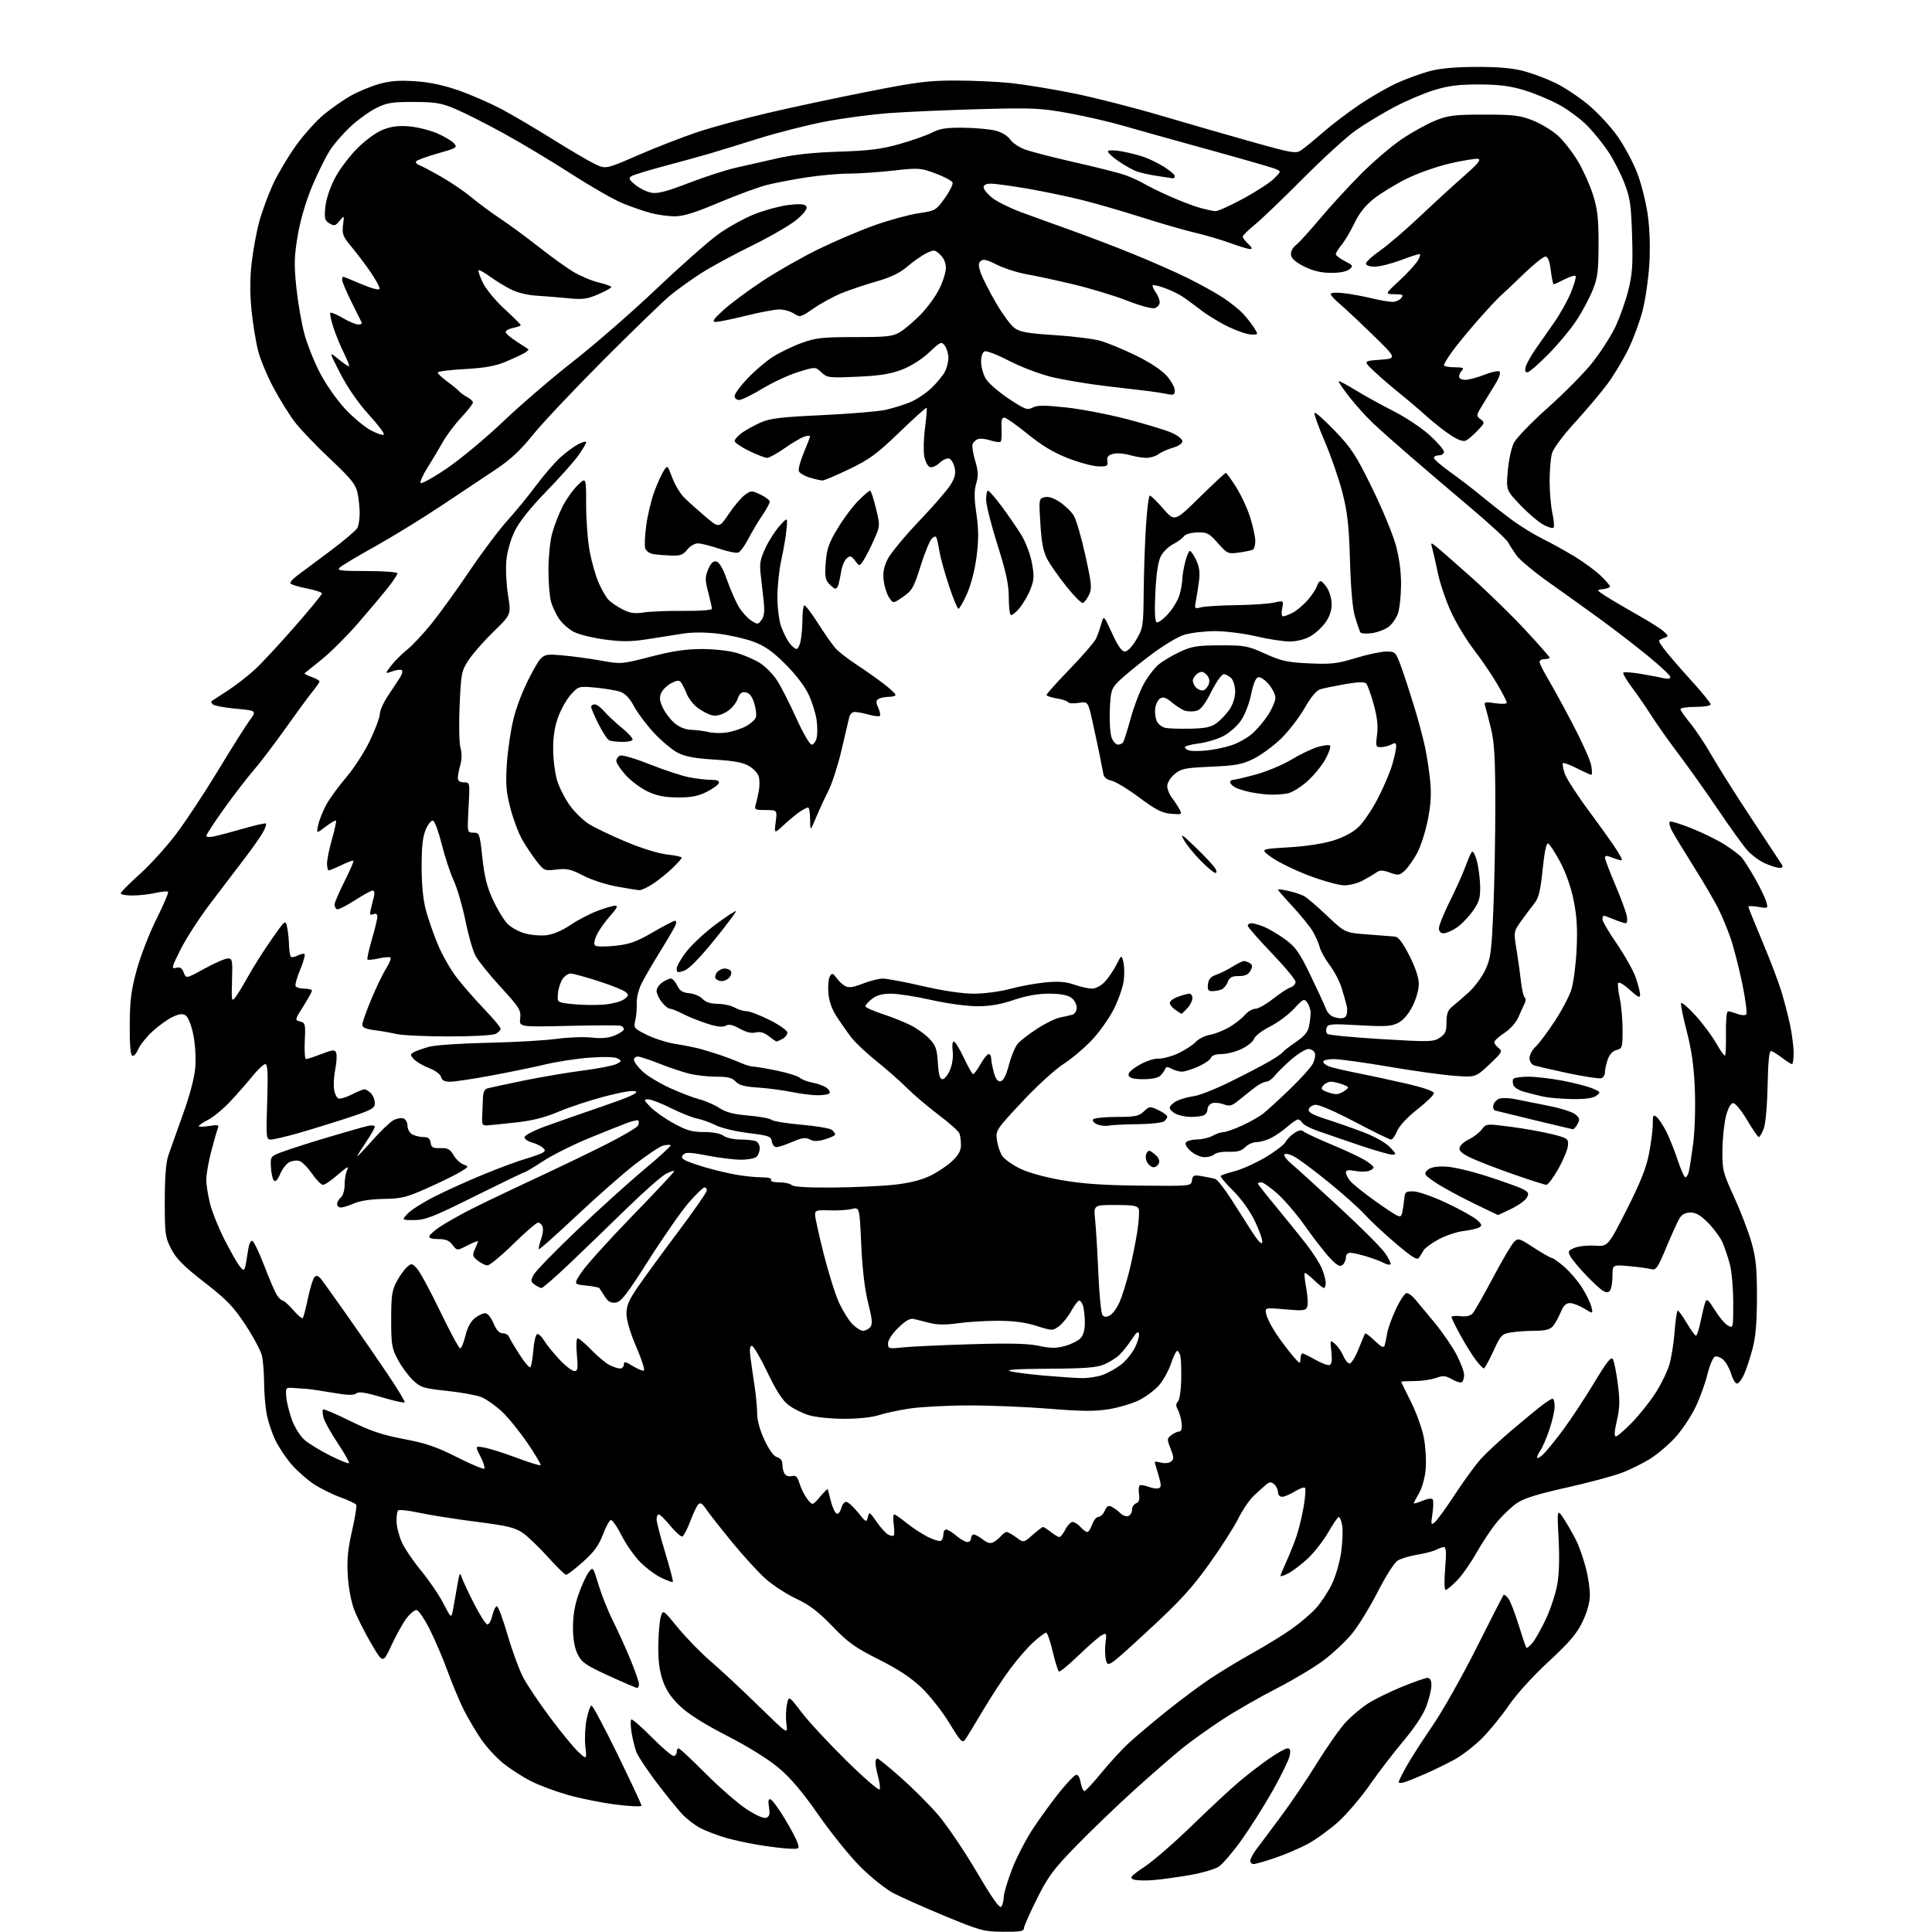 <?xml version="1.0" encoding="UTF-8" standalone="no"?>
<!-- Filename: 6740a21b20e82f00e3965ed0172ad335fcef35b5fc7e16ce76942ff02088d40c.svg -->
<!-- Created with https://svgstud.io -->
<svg
  version="1.1"
  xmlns="http://www.w3.org/2000/svg"
  xmlns:xlink="http://www.w3.org/1999/xlink"
  xmlns:svg="http://www.w3.org/2000/svg"
  xmlns:rdf="http://www.w3.org/1999/02/22-rdf-syntax-ns#"
  xmlns:cc="http://creativecommons.org/ns#"
  xmlns:dc="http://purl.org/dc/elements/1.1/"
  viewBox="0 0 768 768"
  width="768"
  height="768"
  role="img"
  aria-labelledby="titleID descID"
>
  <title id="titleID">tiger angry</title>
  <desc id="descID">AI-generated SVG illustration: tiger angry, created on https://svgstud.io</desc>

  <rect width="100%" height="100%" fill="white" />


  <path stroke="none" fill="black" fill-rule="evenodd" d="M398.75,767.91C391.00,767.83 389.59,767.45 375.50,761.61C367.25,758.19 358.02,754.08 355.00,752.48C351.98,750.87 346.11,746.17 341.97,742.03C337.83,737.89 330.37,728.65 325.39,721.50C319.06,712.40 314.31,706.79 309.57,702.80C305.46,699.33 297.41,694.32 289.02,690.01C279.87,685.31 273.56,681.32 270.26,678.16C266.74,674.78 264.75,671.80 263.43,667.95C262.12,664.13 261.60,659.95 261.68,654.00C261.75,649.33 262.20,644.22 262.68,642.66C263.56,639.81 263.56,639.81 269.59,647.16C272.91,651.20 278.74,657.17 282.56,660.44C286.38,663.70 294.83,671.58 301.34,677.94C313.18,689.50 313.18,689.50 312.63,685.50C312.32,683.30 312.39,679.80 312.79,677.73C313.50,673.96 313.50,673.96 318.68,680.73C321.52,684.45 329.57,693.12 336.57,700.00C343.56,706.88 349.47,711.96 349.70,711.31C349.94,710.65 349.65,708.40 349.07,706.31C348.49,704.21 348.01,701.71 348.01,700.75C348.00,699.79 348.34,699.01 348.75,699.02C349.16,699.02 353.31,702.39 357.96,706.50C362.61,710.60 369.26,717.23 372.72,721.23C376.19,725.23 383.12,735.43 388.12,743.89C394.70,755.04 397.45,758.90 398.09,757.89C398.57,757.13 398.99,755.38 399.02,754.00C399.04,752.62 400.52,747.67 402.31,743.00C404.09,738.33 407.96,730.90 410.90,726.50C413.85,722.10 418.51,715.71 421.26,712.31C424.01,708.90 426.86,705.89 427.59,705.60C428.48,705.26 429.14,706.23 429.57,708.55C429.93,710.45 430.59,712.00 431.05,712.00C431.50,712.00 434.54,708.74 437.80,704.75C441.07,700.76 445.93,695.46 448.62,692.97C451.30,690.49 458.00,684.83 463.50,680.40C469.00,675.98 476.88,670.10 481.00,667.35C485.12,664.60 492.77,659.96 498.00,657.05C503.23,654.14 510.22,649.83 513.55,647.47C516.88,645.11 521.20,641.42 523.14,639.26C525.09,637.11 527.91,632.84 529.41,629.77C530.93,626.68 532.58,620.97 533.15,616.92C533.70,612.91 533.87,608.14 533.53,606.32C533.19,604.49 532.59,603.00 532.20,603.01C531.82,603.02 529.92,605.76 528.00,609.11C526.08,612.45 522.43,617.12 519.91,619.49C517.38,621.85 513.89,624.52 512.16,625.42C510.42,626.32 509.00,626.79 509.00,626.46C509.00,626.14 510.07,623.53 511.39,620.66C512.70,617.79 514.51,613.28 515.40,610.63C516.30,607.99 517.57,602.73 518.22,598.94C518.87,595.16 519.11,591.77 518.75,591.42C518.40,591.06 516.57,591.72 514.68,592.89C512.80,594.05 510.53,595.00 509.63,595.00C508.70,595.00 508.00,594.19 508.00,593.12C508.00,592.09 507.32,590.68 506.50,590.00C505.30,589.00 504.68,589.02 503.41,590.07C502.54,590.79 500.35,592.76 498.54,594.44C496.73,596.12 493.89,600.27 492.22,603.66C490.55,607.06 485.32,615.22 480.60,621.81C473.70,631.43 468.91,636.64 456.25,648.31C440.82,662.54 440.48,662.78 439.71,660.17C439.27,658.70 439.15,655.58 439.44,653.22C439.94,649.18 439.86,649.00 437.95,650.03C436.84,650.62 432.72,654.21 428.79,658.00C424.86,661.79 421.33,664.70 420.94,664.46C420.56,664.23 419.44,660.65 418.47,656.52C417.50,652.38 416.32,649.00 415.85,649.00C415.39,649.00 413.13,650.69 410.84,652.75C408.54,654.81 404.34,659.65 401.49,663.50C398.64,667.35 393.79,674.77 390.70,680.00C387.61,685.23 384.49,690.34 383.77,691.36C382.56,693.06 382.00,692.50 377.33,684.86C374.52,680.26 369.55,673.96 366.28,670.85C362.14,666.90 357.02,663.52 349.30,659.65C339.90,654.93 337.16,652.97 330.88,646.45C325.28,640.64 321.81,638.00 316.50,635.50C312.65,633.69 307.15,630.12 304.28,627.55C301.41,624.99 295.27,618.26 290.65,612.60C286.03,606.94 281.45,601.09 280.47,599.60C279.19,597.64 278.40,597.20 277.60,597.99C277.00,598.59 275.54,601.64 274.38,604.75C273.21,607.87 271.79,610.57 271.23,610.76C270.67,610.94 268.54,609.05 266.49,606.55C264.44,604.05 262.36,602.00 261.88,602.00C261.40,602.00 261.00,602.87 261.00,603.94C261.00,605.01 262.54,610.97 264.43,617.18C266.31,623.40 267.68,628.65 267.48,628.86C267.27,629.06 265.16,628.29 262.78,627.14C260.40,625.99 256.59,623.12 254.31,620.77C252.03,618.42 248.74,613.66 246.99,610.20C245.25,606.73 243.34,604.05 242.77,604.24C242.19,604.44 240.77,607.10 239.61,610.16C238.03,614.33 236.06,617.01 231.74,620.86C228.57,623.69 225.56,626.00 225.05,626.00C224.54,626.00 221.30,622.84 217.85,618.99C214.39,615.13 209.89,610.81 207.84,609.39C204.71,607.22 201.77,606.51 189.31,604.92C181.16,603.88 171.00,602.28 166.73,601.37C162.46,600.45 158.64,600.02 158.25,600.42C157.86,600.81 157.58,602.81 157.64,604.87C157.69,606.93 158.63,610.61 159.73,613.05C160.82,615.50 164.29,620.61 167.43,624.42C170.57,628.23 174.55,634.08 176.27,637.42C179.40,643.50 179.40,643.50 180.15,639.50C180.57,637.30 181.32,633.02 181.83,630.00C182.63,625.26 182.87,624.85 183.55,627.00C183.98,628.38 186.18,633.07 188.42,637.43C190.66,641.80 193.01,645.53 193.64,645.73C194.27,645.93 195.18,644.38 195.68,642.30C196.17,640.21 197.00,638.50 197.51,638.50C198.03,638.50 199.96,643.67 201.80,650.00C203.64,656.33 206.47,663.98 208.08,667.00C209.69,670.02 214.55,677.23 218.87,683.00C223.19,688.77 228.19,694.85 229.99,696.50C233.27,699.50 233.27,699.50 232.68,694.21C232.35,691.30 232.58,686.46 233.18,683.46C233.78,680.46 234.67,678.00 235.15,678.00C235.63,678.00 240.29,686.75 245.51,697.44C250.73,708.13 255.00,717.28 255.00,717.77C255.00,718.25 250.39,718.06 244.75,717.34C239.11,716.61 230.56,714.90 225.74,713.52C220.93,712.15 214.38,709.71 211.19,708.10C208.00,706.49 203.08,703.34 200.24,701.10C197.41,698.86 193.33,694.43 191.18,691.26C189.03,688.09 185.92,682.80 184.27,679.50C182.62,676.20 179.80,669.45 178.00,664.50C176.20,659.55 172.98,652.01 170.85,647.75C168.71,643.47 166.33,640.00 165.54,640.00C164.75,640.00 162.97,641.49 161.58,643.31C160.19,645.13 157.52,649.93 155.64,653.97C152.24,661.33 152.24,661.33 147.60,653.41C145.05,649.06 142.01,643.02 140.84,640.00C139.57,636.71 138.53,631.19 138.24,626.26C137.87,619.98 138.27,615.76 139.94,608.52C141.15,603.30 141.89,598.64 141.60,598.16C141.30,597.68 138.44,596.33 135.23,595.16C132.03,594.00 127.29,591.64 124.71,589.93C122.12,588.22 118.21,584.78 116.02,582.28C113.82,579.78 110.90,575.44 109.52,572.62C108.15,569.80 106.57,565.08 106.01,562.11C105.46,559.15 104.99,553.53 104.98,549.61C104.96,545.70 104.58,540.89 104.12,538.91C103.66,536.94 100.72,531.43 97.58,526.66C92.79,519.39 90.17,516.68 81.26,509.74C72.98,503.31 70.07,500.38 68.07,496.49C65.67,491.83 65.50,490.57 65.50,477.50C65.50,468.31 65.97,462.12 66.86,459.50C67.61,457.30 70.23,449.90 72.69,443.06C75.55,435.09 77.33,428.27 77.65,424.06C77.93,420.33 77.56,414.74 76.80,411.09C76.01,407.37 74.75,404.24 73.78,403.63C72.54,402.85 71.18,403.02 68.54,404.28C66.58,405.21 63.01,407.79 60.60,410.01C58.19,412.23 55.66,415.41 54.97,417.06C54.29,418.72 53.23,419.90 52.61,419.70C51.87,419.44 51.52,415.31 51.57,407.41C51.62,397.69 52.13,393.67 54.36,385.50C55.87,380.00 59.41,370.89 62.23,365.26C65.05,359.63 67.11,354.78 66.81,354.48C66.51,354.18 64.29,354.39 61.88,354.94C59.47,355.50 55.36,355.96 52.75,355.98C50.14,355.99 48.00,355.61 48.00,355.12C48.00,354.64 51.34,351.25 55.43,347.60C59.51,343.94 66.01,336.80 69.87,331.72C73.72,326.65 81.23,315.30 86.55,306.50C91.87,297.70 97.54,288.70 99.15,286.50C102.09,282.50 102.09,282.50 93.83,281.73C89.28,281.31 85.13,280.53 84.60,280.00C84.07,279.47 83.83,278.90 84.07,278.73C84.30,278.56 87.17,276.70 90.44,274.58C93.70,272.46 98.61,268.66 101.34,266.12C104.08,263.58 111.20,255.92 117.16,249.10C123.12,242.29 128.00,236.35 128.00,235.90C128.00,235.46 125.29,234.57 121.98,233.92C118.66,233.26 115.73,232.37 115.46,231.93C115.19,231.49 116.43,230.06 118.23,228.74C120.03,227.43 125.92,223.04 131.32,218.98C136.72,214.92 141.56,210.82 142.07,209.87C142.58,208.91 142.99,206.19 142.98,203.82C142.96,201.44 142.55,197.75 142.05,195.61C141.33,192.49 139.20,189.90 131.28,182.48C125.86,177.39 119.56,170.82 117.28,167.87C115.01,164.91 111.12,158.68 108.65,154.00C106.17,149.32 103.44,142.75 102.58,139.38C101.72,136.01 100.56,128.89 100.01,123.55C99.32,116.98 99.33,110.87 100.02,104.67C100.59,99.63 101.95,92.17 103.06,88.10C104.17,84.04 106.63,77.34 108.53,73.22C110.44,69.10 114.55,62.18 117.67,57.84C120.80,53.50 125.79,47.95 128.76,45.50C131.74,43.05 136.49,39.73 139.33,38.11C142.18,36.50 147.19,34.40 150.47,33.45C154.97,32.15 158.53,31.87 164.97,32.29C170.81,32.68 176.34,33.85 182.50,36.01C187.45,37.75 195.20,41.15 199.71,43.57C204.23,45.99 213.28,51.33 219.83,55.43C226.37,59.53 233.76,63.88 236.25,65.09C240.77,67.29 240.77,67.29 253.63,61.70C260.71,58.62 271.31,54.50 277.19,52.53C283.06,50.57 295.66,47.14 305.19,44.92C314.71,42.69 332.60,38.87 344.95,36.44C364.35,32.60 369.09,32.00 379.95,32.02C386.85,32.03 396.76,32.48 401.97,33.03C407.17,33.58 418.20,35.39 426.47,37.04C434.73,38.70 450.50,42.71 461.50,45.96C472.50,49.21 489.03,53.97 498.24,56.55C513.68,60.88 515.16,61.13 517.24,59.73C518.48,58.89 522.38,55.70 525.91,52.62C529.43,49.55 536.01,44.55 540.52,41.52C545.03,38.48 551.74,34.63 555.42,32.96C559.10,31.30 564.90,29.19 568.30,28.28C572.46,27.17 578.62,26.62 587.00,26.60C595.82,26.58 601.39,27.08 605.93,28.31C609.46,29.27 615.14,31.42 618.55,33.10C621.96,34.78 627.76,38.65 631.44,41.70C635.12,44.76 640.34,50.40 643.04,54.25C645.74,58.09 649.26,64.67 650.86,68.87C652.46,73.07 654.34,80.54 655.02,85.48C655.81,91.11 656.03,98.43 655.63,105.08C655.27,110.91 654.06,119.24 652.93,123.59C651.80,127.94 649.24,134.83 647.24,138.91C645.24,142.98 641.60,149.06 639.14,152.41C636.69,155.76 630.91,162.62 626.30,167.67C621.48,172.92 617.50,178.25 616.95,180.16C616.43,181.99 616.00,186.96 616.00,191.19C616.00,195.43 616.49,201.20 617.10,204.02C617.70,206.83 617.91,209.42 617.56,209.78C617.21,210.13 615.37,209.57 613.46,208.55C611.56,207.53 607.47,204.03 604.36,200.77C598.72,194.85 598.72,194.85 599.36,187.25C599.72,183.07 600.79,178.06 601.75,176.11C602.71,174.17 608.83,167.84 615.34,162.04C621.85,156.24 629.78,148.21 632.96,144.19C636.14,140.17 640.19,133.91 641.96,130.28C643.73,126.65 646.09,120.09 647.20,115.69C648.89,108.99 649.14,105.45 648.78,93.61C648.40,81.38 647.99,78.59 645.70,72.72C644.25,68.99 641.40,63.43 639.37,60.37C637.33,57.30 633.60,52.67 631.08,50.08C628.56,47.49 623.57,43.75 620.00,41.77C616.42,39.79 610.12,37.14 606.00,35.89C600.29,34.15 596.00,33.61 588.00,33.58C579.83,33.56 575.84,34.06 570.00,35.85C565.88,37.12 558.67,40.20 554.00,42.69C549.33,45.19 542.58,49.28 539.00,51.78C535.42,54.29 525.98,62.90 518.00,70.92C510.02,78.94 501.36,87.25 498.75,89.37C496.14,91.50 494.00,93.62 494.00,94.08C494.00,94.54 494.98,95.84 496.19,96.96C497.68,98.35 497.93,99.00 496.96,99.00C496.19,99.00 492.61,97.93 489.02,96.62C485.44,95.31 479.12,93.45 475.00,92.49C470.88,91.53 461.43,88.80 454.00,86.43C446.57,84.06 435.89,80.96 430.26,79.55C424.62,78.13 414.79,76.08 408.41,74.98C402.02,73.89 395.50,73.00 393.90,73.00C392.03,73.00 391.00,73.52 391.00,74.46C391.00,75.26 392.53,77.14 394.40,78.63C396.28,80.12 401.34,82.65 405.65,84.25C409.97,85.85 418.90,89.08 425.50,91.44C432.10,93.79 443.35,98.09 450.50,101.00C457.65,103.90 467.48,108.24 472.35,110.65C477.21,113.05 483.51,116.56 486.35,118.44C489.18,120.33 492.68,123.13 494.12,124.68C495.56,126.23 497.53,128.74 498.49,130.25C500.23,133.00 500.23,133.00 497.51,133.00C496.01,133.00 491.94,131.64 488.46,129.98C484.98,128.32 479.96,125.27 477.31,123.21C474.67,121.15 471.23,118.65 469.68,117.66C468.13,116.67 465.02,115.21 462.77,114.42C460.53,113.63 458.49,113.18 458.24,113.42C458.00,113.67 458.52,114.90 459.40,116.16C460.28,117.42 461.00,119.21 461.00,120.16C461.00,121.10 460.14,122.14 459.08,122.47C457.97,122.83 453.31,121.57 447.97,119.49C442.91,117.51 433.31,114.60 426.64,113.02C419.96,111.43 411.57,109.62 408.00,109.00C404.43,108.37 399.14,106.67 396.26,105.22C392.16,103.17 390.75,102.85 389.81,103.79C388.86,104.74 388.89,105.80 389.92,108.65C390.65,110.66 393.32,115.91 395.87,120.32C398.42,124.73 401.73,129.24 403.23,130.34C405.45,131.99 408.38,132.51 419.23,133.21C426.53,133.68 434.75,134.71 437.50,135.49C440.25,136.28 446.56,138.90 451.52,141.31C457.11,144.04 461.76,147.11 463.77,149.39C465.55,151.41 467.00,154.01 467.00,155.16C467.00,156.99 466.59,157.17 463.75,156.59C461.96,156.22 458.70,155.71 456.50,155.46C454.30,155.20 446.65,154.30 439.50,153.46C432.35,152.61 422.68,150.99 418.00,149.85C413.32,148.71 405.76,145.83 401.18,143.45C396.60,141.07 392.21,139.36 391.43,139.67C390.55,140.00 390.00,141.62 390.00,143.86C390.01,145.86 390.86,148.90 391.90,150.60C392.94,152.31 397.02,155.86 400.97,158.48C407.40,162.75 408.40,163.13 410.45,162.03C412.25,161.06 415.12,161.05 423.62,161.95C429.61,162.58 440.57,164.69 448.00,166.62C455.43,168.56 463.41,170.99 465.75,172.02C468.09,173.05 470.00,174.57 470.00,175.41C470.00,176.30 468.47,177.35 466.25,177.98C464.19,178.56 461.63,179.70 460.56,180.52C459.49,181.33 457.29,182.00 455.67,182.00C454.06,182.00 451.03,181.49 448.96,180.87C446.88,180.25 443.99,180.04 442.53,180.40C440.52,180.91 439.96,181.60 440.19,183.28C440.47,185.27 440.09,185.49 436.50,185.38C434.30,185.31 428.89,183.85 424.47,182.12C418.82,179.92 414.09,177.08 408.47,172.50C404.09,168.93 399.90,166.01 399.17,166.00C398.23,166.00 397.93,167.28 398.12,170.47C398.27,172.92 398.11,175.22 397.77,175.57C397.42,175.91 395.60,175.69 393.72,175.07C391.84,174.45 389.60,174.22 388.73,174.55C387.86,174.88 386.91,175.78 386.62,176.54C386.33,177.31 386.79,180.29 387.64,183.17C388.89,187.35 388.97,189.16 388.07,192.17C387.22,195.01 387.23,198.01 388.13,204.23C389.04,210.53 389.06,214.62 388.19,221.32C387.52,226.55 385.97,232.54 384.39,236.06C382.93,239.33 381.40,242.00 380.99,242.00C380.58,242.00 378.88,237.84 377.20,232.75C375.52,227.66 373.86,221.70 373.50,219.50C373.14,217.30 372.65,214.89 372.41,214.14C372.06,213.05 371.68,213.02 370.50,214.00C369.68,214.68 367.65,219.57 365.99,224.87C363.26,233.57 362.58,234.76 359.00,237.23C355.02,239.96 355.02,239.96 353.39,237.47C352.49,236.09 351.53,233.03 351.27,230.66C350.91,227.50 351.35,225.23 352.93,222.14C354.11,219.82 359.69,213.10 365.31,207.19C370.94,201.29 376.59,194.79 377.85,192.73C379.58,189.95 379.99,188.23 379.49,185.93C379.11,184.25 378.16,182.61 377.35,182.31C376.55,182.00 374.82,182.76 373.50,184.00C372.18,185.24 370.43,186.00 369.61,185.68C368.78,185.36 367.80,183.43 367.41,181.39C367.03,179.34 367.16,174.26 367.71,170.08C368.26,165.91 368.55,162.32 368.37,162.10C368.19,161.89 363.31,166.26 357.53,171.83C348.58,180.46 345.62,182.63 337.60,186.48C332.42,188.97 327.63,191.00 326.95,191.00C326.28,191.00 324.02,190.49 321.92,189.86C319.82,189.23 317.86,188.08 317.56,187.30C317.26,186.53 318.14,183.23 319.51,179.98C320.88,176.72 322.00,173.79 322.00,173.46C322.00,173.13 320.99,173.18 319.75,173.56C318.51,173.95 315.01,176.00 311.96,178.13C308.91,180.26 305.76,182.01 304.96,182.01C304.16,182.02 300.94,180.78 297.80,179.26C294.67,177.74 292.08,175.97 292.05,175.32C292.02,174.67 293.33,173.19 294.96,172.03C296.58,170.87 299.94,169.03 302.42,167.93C306.11,166.30 310.49,165.78 326.71,165.03C337.60,164.52 348.96,163.58 351.97,162.93C354.98,162.27 359.48,160.87 361.97,159.81C364.46,158.75 368.22,156.22 370.33,154.19C372.44,152.16 374.80,149.28 375.58,147.80C376.36,146.31 377.00,143.81 377.00,142.24C377.00,140.67 376.37,138.52 375.60,137.46C374.26,135.63 373.98,135.75 369.30,140.13C366.34,142.89 362.04,145.61 358.45,146.97C353.96,148.68 349.60,149.37 340.71,149.76C329.49,150.25 328.81,150.17 326.52,148.02C324.12,145.77 324.12,145.77 317.31,147.88C313.57,149.03 307.15,152.01 303.05,154.49C298.95,156.97 294.78,159.00 293.80,159.00C292.81,159.00 292.00,158.30 292.00,157.44C292.00,156.58 294.30,153.44 297.12,150.47C299.93,147.49 304.47,143.63 307.19,141.88C309.91,140.13 315.06,137.64 318.62,136.35C324.31,134.28 326.87,134.00 339.80,134.00C352.87,133.99 354.87,133.76 357.87,131.94C359.73,130.80 363.39,127.68 366.01,124.99C368.63,122.30 371.95,117.74 373.38,114.86C374.82,111.97 376.00,108.20 376.00,106.48C376.00,104.52 375.15,102.55 373.74,101.23C371.61,99.22 371.31,99.19 368.24,100.68C366.46,101.54 363.08,103.90 360.75,105.90C357.73,108.50 354.19,110.22 348.50,111.85C344.10,113.11 337.90,115.19 334.73,116.46C331.56,117.74 326.51,120.47 323.52,122.53C318.25,126.16 317.99,126.23 315.57,124.64C314.20,123.74 311.59,123.01 309.79,123.01C307.98,123.02 302.00,124.14 296.50,125.51C291.00,126.88 285.60,127.98 284.50,127.96C282.91,127.93 283.52,126.98 287.46,123.36C290.19,120.85 297.16,115.65 302.96,111.81C308.76,107.97 318.90,102.19 325.50,98.98C332.10,95.77 342.18,91.48 347.91,89.46C353.63,87.44 361.39,85.33 365.15,84.77C371.80,83.79 372.08,83.63 375.56,78.78C377.53,76.04 378.92,73.24 378.66,72.56C378.40,71.87 375.37,70.26 371.93,68.97C365.92,66.73 365.26,66.68 355.04,67.82C349.19,68.47 341.28,69.00 337.45,69.01C333.63,69.01 326.10,69.67 320.72,70.49C315.35,71.30 308.15,72.68 304.72,73.56C301.30,74.44 292.73,77.60 285.67,80.58C276.26,84.56 271.61,86.00 268.17,85.99C265.60,85.98 261.25,85.37 258.50,84.62C255.75,83.88 250.74,82.14 247.37,80.75C243.99,79.37 234.79,74.09 226.92,69.02C219.05,63.95 206.96,56.71 200.05,52.92C193.15,49.14 184.57,44.81 181.00,43.30C175.40,40.94 173.12,40.56 164.50,40.53C155.98,40.50 153.79,40.85 149.71,42.86C147.08,44.15 142.51,47.42 139.56,50.12C136.61,52.82 132.80,57.19 131.10,59.84C129.40,62.49 126.21,68.97 124.01,74.23C121.53,80.17 119.38,87.54 118.35,93.65C116.93,102.05 116.85,105.12 117.83,114.50C118.47,120.55 119.92,128.86 121.06,132.97C122.20,137.08 124.99,144.03 127.27,148.41C129.55,152.79 134.01,159.14 137.18,162.53C140.35,165.92 144.95,169.76 147.42,171.06C149.88,172.37 152.20,173.14 152.57,172.76C152.94,172.39 150.26,168.82 146.60,164.82C142.46,160.28 138.22,154.17 135.34,148.58C130.71,139.61 130.71,139.61 134.55,142.78C136.66,144.52 138.56,145.78 138.76,145.57C138.97,145.37 138.04,143.02 136.71,140.35C135.37,137.68 133.49,133.11 132.54,130.19C131.58,127.26 131.03,124.63 131.32,124.35C131.61,124.06 133.83,124.99 136.26,126.41C138.69,127.84 141.46,129.00 142.42,129.00C143.38,129.00 144.00,128.66 143.80,128.25C143.59,127.84 141.76,124.14 139.71,120.03C137.67,115.92 136.00,111.98 136.00,111.28C136.00,110.58 136.18,110.00 136.40,110.00C136.62,110.00 139.88,111.32 143.65,112.93C147.56,114.60 150.65,115.43 150.86,114.85C151.06,114.29 149.48,111.31 147.36,108.23C145.24,105.14 141.78,100.57 139.68,98.06C136.32,94.04 135.93,93.03 136.36,89.50C136.86,85.50 136.86,85.50 134.98,87.79C133.34,89.81 132.85,89.93 130.96,88.79C129.08,87.66 128.88,86.85 129.33,82.28C129.64,79.14 131.16,74.57 133.15,70.78C134.96,67.33 139.01,61.97 142.13,58.87C145.50,55.52 149.67,52.53 152.41,51.48C155.72,50.22 158.65,49.87 162.81,50.25C166.00,50.54 170.91,51.77 173.73,52.98C176.55,54.19 179.57,55.98 180.45,56.95C181.95,58.60 181.57,58.85 173.99,61.00C169.56,62.26 165.70,63.68 165.40,64.16C165.11,64.63 165.69,65.31 166.69,65.66C167.68,66.02 171.65,68.12 175.50,70.32C179.35,72.53 184.75,76.21 187.50,78.51C190.25,80.81 195.43,84.63 199.00,87.01C202.57,89.38 209.32,94.34 214.00,98.03C218.68,101.72 224.82,106.16 227.65,107.90C230.49,109.63 235.10,111.60 237.90,112.26C240.71,112.93 243.00,113.76 243.00,114.11C243.00,114.47 240.65,115.76 237.79,117.00C233.30,118.93 231.59,119.14 225.54,118.53C221.67,118.15 215.98,117.69 212.89,117.51C209.69,117.32 205.46,116.25 203.02,115.01C200.67,113.81 196.94,111.52 194.72,109.91C192.50,108.30 190.48,107.19 190.23,107.44C189.98,107.69 190.76,109.94 191.97,112.44C193.18,114.93 197.05,119.62 200.58,122.86C204.11,126.09 207.00,128.96 207.00,129.24C207.00,129.52 205.65,130.02 204.00,130.35C202.35,130.68 201.00,131.40 201.00,131.96C201.00,132.52 202.91,134.20 205.25,135.69C207.59,137.19 209.72,138.58 209.99,138.78C210.26,138.99 209.59,139.68 208.49,140.32C207.40,140.96 204.03,142.53 201.00,143.80C196.91,145.52 192.74,146.27 184.75,146.71C178.84,147.03 174.00,147.66 174.00,148.10C174.00,148.54 175.69,150.13 177.75,151.64C179.81,153.15 181.95,154.90 182.50,155.53C183.05,156.16 184.51,157.21 185.75,157.87C186.99,158.53 188.00,159.50 188.00,160.02C188.00,160.54 185.89,163.22 183.32,165.99C180.75,168.75 177.45,173.14 175.99,175.75C174.53,178.36 171.87,182.83 170.06,185.68C168.26,188.53 166.95,191.36 167.15,191.96C167.35,192.56 172.01,190.01 177.50,186.28C183.00,182.55 193.16,174.10 200.09,167.50C207.01,160.90 219.59,150.10 228.04,143.50C236.48,136.90 251.21,124.08 260.76,115.00C270.32,105.92 281.37,96.15 285.32,93.27C289.27,90.39 295.88,86.71 300.02,85.10C304.16,83.48 310.29,81.84 313.64,81.46C318.12,80.95 319.95,81.11 320.53,82.05C321.05,82.89 319.82,84.62 316.91,87.15C314.48,89.26 306.43,93.96 299.02,97.59C291.60,101.23 282.38,106.24 278.52,108.73C274.66,111.22 269.25,115.11 266.50,117.36C263.75,119.62 251.83,131.15 240.02,142.98C228.21,154.82 215.51,168.28 211.81,172.89C206.98,178.90 202.86,182.75 197.28,186.47C193.00,189.32 183.20,195.85 175.50,200.98C167.80,206.12 155.88,213.44 149.00,217.27C142.12,221.09 135.84,224.84 135.04,225.61C133.78,226.80 135.32,227.00 145.79,227.00C152.50,227.00 158.00,227.41 158.00,227.91C158.00,228.41 156.28,231.00 154.17,233.67C152.06,236.34 146.71,242.69 142.28,247.80C137.85,252.90 131.36,259.37 127.86,262.16C124.36,264.95 121.31,267.41 121.09,267.61C120.86,267.82 122.10,268.49 123.84,269.09C125.58,269.70 127.00,270.50 127.00,270.87C127.00,271.24 125.72,273.11 124.16,275.02C122.59,276.93 117.81,283.45 113.52,289.50C109.23,295.55 103.53,303.05 100.84,306.17C98.15,309.28 92.81,316.23 88.97,321.61C85.14,326.98 82.00,331.78 82.00,332.27C82.00,332.76 83.46,332.84 85.25,332.46C87.04,332.07 92.27,330.67 96.88,329.35C101.49,328.02 105.46,327.13 105.71,327.37C105.95,327.62 105.47,329.09 104.64,330.66C103.82,332.22 100.52,336.94 97.32,341.14C94.12,345.34 87.98,353.40 83.67,359.06C79.37,364.72 74.05,372.93 71.84,377.31C68.18,384.60 68.02,385.23 69.97,384.72C71.59,384.29 72.33,384.75 73.04,386.61C73.98,389.07 73.98,389.07 81.32,385.03C85.36,382.81 89.53,381.00 90.59,381.00C92.35,381.00 92.48,381.70 92.23,389.75C91.99,397.85 92.08,398.35 93.53,396.50C94.39,395.40 96.72,391.57 98.70,388.00C100.68,384.43 104.82,377.90 107.89,373.51C113.43,365.58 113.49,365.54 114.12,368.51C114.48,370.15 114.82,373.34 114.88,375.58C114.95,377.83 115.28,379.95 115.63,380.30C115.98,380.65 117.13,380.47 118.19,379.90C119.25,379.33 120.50,379.01 120.98,379.19C121.45,379.36 120.74,382.11 119.39,385.29C118.04,388.48 117.20,391.52 117.53,392.04C117.85,392.57 119.44,393.00 121.06,393.00C122.68,393.00 124.00,393.36 124.00,393.80C124.00,394.23 122.45,397.05 120.55,400.05C117.16,405.42 117.14,405.51 119.30,406.06C121.35,406.58 121.48,407.10 121.15,413.81C120.96,417.76 121.18,421.00 121.65,421.00C122.12,421.00 124.88,420.10 127.78,418.99C132.44,417.22 133.13,417.17 133.65,418.54C133.98,419.39 133.81,422.28 133.28,424.96C132.75,427.64 132.53,431.25 132.79,432.99C133.04,434.73 133.83,436.38 134.53,436.65C135.23,436.92 137.63,436.21 139.86,435.07C142.09,433.93 144.36,433.00 144.89,433.00C145.42,433.00 146.56,433.71 147.43,434.57C148.29,435.44 149.00,437.20 149.00,438.49C149.00,440.59 147.86,441.21 138.25,444.37C132.34,446.31 123.47,449.05 118.54,450.45C113.62,451.85 108.72,453.00 107.66,453.00C105.82,453.00 105.75,452.32 106.21,438.00C106.58,426.57 106.40,423.00 105.47,423.00C104.79,423.00 102.51,425.14 100.39,427.75C98.27,430.36 94.29,434.91 91.53,437.85C88.77,440.80 84.82,444.07 82.76,445.12C80.69,446.18 79.00,447.31 79.00,447.65C79.00,447.98 80.85,447.96 83.12,447.60C86.80,447.01 87.16,447.13 86.53,448.72C86.15,449.70 84.97,453.83 83.91,457.91C82.86,461.99 82.00,466.95 82.00,468.95C82.00,470.95 82.68,475.26 83.51,478.54C84.34,481.82 86.90,488.17 89.19,492.66C91.48,497.15 94.15,501.87 95.12,503.15C96.50,504.99 96.98,505.17 97.36,503.99C97.63,503.17 98.14,500.34 98.50,497.69C98.89,494.75 99.58,493.03 100.28,493.26C100.91,493.47 103.04,497.89 105.01,503.07C106.99,508.26 109.25,513.51 110.04,514.75C110.83,515.99 111.89,517.00 112.38,517.00C112.88,517.00 114.75,518.69 116.54,520.75C118.33,522.81 120.04,524.26 120.34,523.98C120.64,523.69 121.57,520.12 122.42,516.04C123.27,511.97 124.47,508.15 125.09,507.57C125.89,506.80 126.73,507.21 128.07,509.00C129.09,510.38 133.59,516.67 138.05,523.00C142.52,529.33 149.59,539.56 153.76,545.74C157.94,551.92 161.13,557.21 160.85,557.48C160.58,557.76 156.43,556.82 151.64,555.40C145.18,553.48 142.58,553.10 141.60,553.91C140.64,554.71 138.15,554.64 132.39,553.65C128.05,552.90 123.38,552.21 122.00,552.11C120.62,552.01 118.15,551.83 116.50,551.72C113.60,551.51 113.51,551.63 113.81,555.37C113.98,557.49 115.02,561.64 116.11,564.58C117.25,567.60 119.46,571.05 121.21,572.52C122.91,573.96 127.43,576.70 131.26,578.63C135.08,580.55 138.43,581.90 138.71,581.62C138.99,581.34 136.98,577.77 134.25,573.68C131.52,569.59 128.97,565.02 128.59,563.51C128.21,562.00 128.13,560.54 128.40,560.27C128.67,560.00 133.53,562.06 139.20,564.86C147.25,568.83 151.90,570.40 160.50,572.03C169.28,573.69 173.56,575.15 181.70,579.27C187.31,582.11 192.18,584.15 192.52,583.81C192.86,583.47 192.17,581.29 190.98,578.97C188.83,574.75 188.83,574.75 192.66,575.46C194.77,575.85 200.54,577.68 205.47,579.53C210.41,581.38 214.65,582.69 214.90,582.44C215.15,582.19 212.79,578.21 209.66,573.60C206.52,568.99 201.92,563.34 199.42,561.03C196.92,558.73 193.34,556.21 191.47,555.42C189.59,554.64 183.43,553.51 177.78,552.90C168.33,551.90 167.23,551.56 164.16,548.66C162.32,546.92 159.62,543.25 158.16,540.50C155.74,535.96 155.50,534.49 155.50,524.50C155.50,515.17 155.82,512.89 157.64,509.50C158.82,507.30 160.66,504.71 161.72,503.75C163.57,502.08 163.75,502.10 165.75,504.25C166.91,505.49 171.05,513.14 174.96,521.25C178.86,529.36 182.45,536.00 182.93,536.00C183.41,536.00 184.34,533.75 185.00,530.99C185.77,527.80 187.12,525.26 188.74,523.99C190.13,522.90 192.00,522.00 192.88,522.01C193.82,522.02 195.21,523.71 196.18,526.01C197.32,528.74 198.47,530.00 199.82,530.00C200.90,530.00 202.02,530.60 202.30,531.33C202.58,532.06 204.46,535.25 206.49,538.41C208.51,541.58 210.47,543.87 210.83,543.50C211.20,543.13 211.72,540.10 212.00,536.75C212.28,533.40 212.96,530.50 213.53,530.32C214.09,530.13 215.30,531.24 216.21,532.78C217.12,534.31 219.84,537.69 222.25,540.29C224.66,542.88 227.38,545.00 228.28,545.00C229.70,545.00 229.84,544.11 229.32,538.50C228.96,534.70 229.10,532.00 229.65,532.00C230.16,532.00 232.59,534.06 235.04,536.58C237.49,539.10 240.72,541.80 242.20,542.58C243.69,543.36 245.60,544.00 246.45,544.00C247.30,544.00 248.00,543.29 248.00,542.42C248.00,541.09 248.55,541.18 251.50,543.00C253.43,544.19 255.42,545.02 255.93,544.83C256.44,544.65 255.11,540.45 252.97,535.50C250.58,529.99 249.06,524.89 249.04,522.37C249.01,519.07 249.92,516.90 253.50,511.66C255.98,508.04 263.17,498.20 269.47,489.79C275.78,481.38 280.96,473.94 280.97,473.25C280.99,472.56 280.58,472.00 280.06,472.00C279.54,472.00 276.79,474.65 273.94,477.88C271.09,481.12 263.94,491.36 258.04,500.63C249.13,514.65 246.88,517.55 244.72,517.81C242.77,518.04 241.69,517.42 240.37,515.31C239.40,513.76 238.44,512.28 238.24,512.02C238.04,511.76 235.65,511.31 232.92,511.02C227.97,510.50 227.97,510.50 231.34,505.50C233.20,502.74 242.21,492.78 251.36,483.35C260.51,473.93 268.00,465.93 268.00,465.58C268.00,465.23 266.54,465.70 264.75,466.61C262.96,467.53 255.88,473.77 249.00,480.49C242.12,487.20 231.93,497.04 226.35,502.35C220.76,507.66 215.79,512.00 215.29,512.00C214.79,512.00 213.57,511.40 212.57,510.67C210.96,509.50 210.91,509.06 212.13,506.75C212.88,505.31 220.59,497.39 229.25,489.14C237.91,480.89 249.96,469.99 256.03,464.93C262.10,459.87 266.84,455.51 266.58,455.24C266.31,454.98 265.00,455.04 263.66,455.37C262.31,455.71 257.23,459.09 252.36,462.88C247.49,466.67 237.01,475.90 229.07,483.38C221.13,490.85 214.46,496.79 214.23,496.56C214.00,496.34 214.38,494.60 215.06,492.70C215.75,490.80 216.03,488.52 215.69,487.63C215.34,486.73 214.54,486.00 213.90,486.00C213.26,486.00 208.83,489.82 204.06,494.50C199.28,499.18 194.66,503.00 193.80,503.00C192.93,503.00 191.18,502.15 189.90,501.12C187.83,499.44 187.71,498.94 188.79,496.57C189.45,495.10 190.00,493.69 190.00,493.43C190.00,493.17 188.13,493.92 185.83,495.08C181.67,497.21 181.67,497.21 179.91,494.88C178.59,493.12 177.17,492.55 174.19,492.55C171.55,492.55 170.39,492.15 170.69,491.36C170.94,490.70 172.80,489.06 174.82,487.71C176.85,486.36 181.65,483.60 185.50,481.58C189.35,479.56 200.60,474.14 210.50,469.54C220.40,464.94 234.05,458.38 240.83,454.96C247.61,451.54 253.40,448.11 253.70,447.33C254.00,446.55 254.02,445.69 253.75,445.42C253.48,445.15 251.51,445.56 249.38,446.35C247.24,447.13 240.37,449.88 234.09,452.46C227.82,455.03 219.63,459.13 215.90,461.57C212.16,464.01 208.83,466.00 208.49,466.00C208.16,466.00 199.29,470.28 188.79,475.50C172.30,483.71 169.02,485.00 164.68,485.00C159.65,485.00 159.65,485.00 162.08,482.40C163.41,480.97 168.32,477.87 173.00,475.52C177.68,473.16 186.45,469.21 192.50,466.73C198.55,464.26 205.97,461.51 209.00,460.63C212.03,459.74 215.08,458.64 215.80,458.17C216.84,457.49 216.80,457.08 215.61,456.09C214.80,455.42 212.86,454.52 211.31,454.11C209.77,453.69 208.50,452.77 208.50,452.06C208.50,451.35 212.10,449.44 216.50,447.83C220.90,446.22 231.20,442.61 239.39,439.82C249.93,436.22 253.83,434.48 252.74,433.87C251.77,433.33 247.23,434.06 240.35,435.87C234.38,437.44 226.12,440.17 222.00,441.94C216.83,444.15 211.70,445.46 205.50,446.15C200.55,446.70 195.38,447.23 194.00,447.33C191.69,447.49 191.52,447.19 191.70,443.50C191.81,441.30 191.94,438.06 191.98,436.31C192.04,434.19 192.64,432.95 193.78,432.64C194.73,432.38 201.12,431.00 208.00,429.58C214.88,428.17 225.55,426.36 231.72,425.56C237.88,424.76 243.92,423.58 245.13,422.93C247.18,421.83 247.20,421.69 245.52,420.75C244.42,420.14 240.14,420.01 234.45,420.43C229.34,420.80 221.42,422.01 216.83,423.11C212.25,424.20 202.55,426.20 195.28,427.55C188.01,428.90 180.66,430.00 178.94,430.00C176.71,430.00 175.67,429.46 175.32,428.10C175.03,427.01 173.00,425.51 170.53,424.57C168.17,423.66 165.48,422.08 164.54,421.04C162.93,419.26 162.94,419.10 164.67,418.18C165.68,417.64 168.40,416.69 170.73,416.07C173.05,415.45 183.46,414.75 193.87,414.53C204.28,414.31 216.55,413.61 221.14,412.97C225.74,412.34 232.06,412.10 235.18,412.45C239.19,412.90 241.91,412.64 244.43,411.59C246.39,410.77 248.00,409.67 248.00,409.13C248.00,408.60 247.44,407.98 246.75,407.75C246.06,407.52 236.70,407.54 225.94,407.80C206.37,408.26 206.37,408.26 206.78,404.76C207.15,401.55 206.51,400.52 199.04,392.38C194.56,387.50 190.03,381.87 188.99,379.88C187.94,377.89 186.14,371.59 184.99,365.88C183.83,360.17 181.74,353.02 180.35,350.00C178.95,346.98 176.80,340.48 175.58,335.56C174.36,330.64 172.82,326.44 172.16,326.22C171.51,326.00 170.21,327.55 169.29,329.66C168.04,332.50 167.60,336.37 167.60,344.50C167.60,351.67 168.19,357.69 169.29,361.80C170.22,365.27 172.38,371.45 174.09,375.55C175.79,379.65 179.19,385.58 181.65,388.74C184.10,391.90 189.01,397.51 192.55,401.20C196.10,404.89 199.00,408.37 199.00,408.92C199.00,409.48 198.13,410.40 197.07,410.96C195.95,411.56 188.05,412.00 178.51,412.00C169.37,412.00 160.00,411.57 157.69,411.05C155.39,410.53 151.36,409.82 148.75,409.49C145.47,409.07 144.00,408.41 144.00,407.38C144.00,406.56 145.58,402.07 147.51,397.41C149.44,392.74 152.13,387.17 153.49,385.01C154.85,382.86 155.61,380.88 155.18,380.61C154.74,380.34 152.63,380.52 150.47,381.01C148.32,381.49 146.34,381.68 146.09,381.42C145.83,381.16 146.60,377.59 147.81,373.50C149.01,369.40 150.00,365.31 150.00,364.41C150.00,363.32 149.46,362.99 148.38,363.41C147.07,363.91 146.88,363.55 147.38,361.51C147.72,360.13 148.28,357.87 148.62,356.50C148.99,354.99 148.80,354.00 148.15,354.00C147.55,354.00 144.30,355.79 140.91,357.98C137.52,360.17 134.35,361.72 133.87,361.42C133.39,361.13 133.00,360.28 133.00,359.55C133.00,358.81 134.77,354.68 136.94,350.38C139.10,346.07 140.70,342.37 140.49,342.16C140.28,341.94 138.14,342.72 135.74,343.89C133.33,345.05 131.06,346.00 130.68,346.00C130.31,346.00 130.00,344.76 130.00,343.25C130.00,341.73 130.89,337.37 131.98,333.56C133.07,329.75 133.78,326.44 133.55,326.21C133.32,325.99 131.47,327.07 129.44,328.61C125.75,331.43 125.75,331.43 126.48,327.97C126.88,326.06 128.30,322.48 129.64,320.00C130.97,317.52 134.57,312.57 137.63,309.00C140.70,305.43 144.96,298.81 147.10,294.31C149.25,289.81 151.00,285.06 151.00,283.76C151.00,282.46 152.46,279.21 154.25,276.54C156.04,273.88 158.16,270.67 158.97,269.41C159.78,268.14 160.14,266.81 159.77,266.44C159.40,266.07 157.72,266.25 156.04,266.84C152.97,267.91 152.97,267.91 155.46,264.64C156.83,262.84 159.71,259.96 161.85,258.24C164.00,256.51 168.40,251.81 171.63,247.79C174.87,243.77 181.63,234.40 186.66,226.95C191.68,219.51 198.48,210.46 201.77,206.84C205.05,203.22 210.19,196.94 213.20,192.88C216.21,188.82 220.52,183.84 222.77,181.81C225.03,179.78 228.26,177.40 229.94,176.53C231.62,175.66 233.00,175.34 233.00,175.82C233.00,176.31 231.59,178.68 229.87,181.10C228.15,183.52 222.37,190.00 217.03,195.50C210.64,202.08 206.38,207.45 204.57,211.19C202.94,214.56 201.60,219.36 201.27,222.94C200.97,226.26 201.28,232.43 201.96,236.64C203.19,244.29 203.19,244.29 196.30,250.98C192.51,254.66 188.03,259.74 186.36,262.27C183.45,266.66 183.29,267.48 182.71,280.32C182.37,287.79 182.52,295.29 183.04,297.18C183.64,299.35 183.62,301.84 182.99,304.04C182.45,305.93 182.00,308.28 182.00,309.24C182.00,310.43 182.78,311.00 184.41,311.00C186.81,311.00 186.81,311.00 186.26,321.00C185.71,331.00 185.71,331.00 188.19,331.00C190.60,331.00 190.71,331.31 191.76,341.05C192.59,348.63 193.63,352.74 195.99,357.80C197.71,361.48 200.26,365.69 201.65,367.14C203.03,368.60 206.16,370.34 208.59,371.02C211.01,371.70 214.91,372.04 217.25,371.76C219.84,371.46 223.54,369.88 226.74,367.71C229.62,365.75 234.47,363.22 237.52,362.08C240.58,360.93 243.79,360.00 244.65,360.00C245.75,360.00 245.12,361.24 242.58,364.04C240.57,366.27 238.18,369.65 237.27,371.55C236.26,373.68 235.98,375.35 236.56,375.87C237.08,376.33 240.65,376.38 244.50,375.97C250.24,375.37 252.94,374.40 259.48,370.62C263.86,368.08 267.85,366.00 268.33,366.00C268.82,366.00 268.93,366.73 268.59,367.62C268.25,368.52 265.57,373.13 262.63,377.88C259.70,382.62 256.32,388.42 255.12,390.76C253.87,393.21 253.02,396.60 253.12,398.76C253.21,400.82 252.95,403.91 252.54,405.63C251.82,408.65 251.99,408.85 257.28,411.44C260.30,412.91 265.40,414.52 268.63,415.01C271.86,415.50 276.30,416.39 278.50,416.99C280.70,417.59 284.52,418.78 287.00,419.63C289.48,420.49 292.92,421.82 294.65,422.59C296.38,423.37 298.54,424.00 299.44,424.00C300.35,424.00 304.55,424.71 308.79,425.58C313.03,426.46 317.18,427.75 318.00,428.46C318.82,429.17 321.11,430.03 323.08,430.39C325.04,430.74 327.52,431.66 328.57,432.43C329.63,433.20 330.13,434.20 329.69,434.64C329.25,435.09 327.00,435.42 324.69,435.38C322.39,435.33 317.80,434.74 314.50,434.05C311.20,433.37 305.28,432.59 301.34,432.33C295.95,431.97 293.74,431.37 292.43,429.92C291.09,428.44 289.34,428.00 284.86,428.00C281.65,428.00 276.88,427.49 274.26,426.87C271.64,426.25 266.25,424.45 262.27,422.87C258.30,421.29 254.36,420.00 253.52,420.00C252.69,420.00 252.00,420.59 252.00,421.30C252.00,422.02 253.46,424.02 255.25,425.76C257.04,427.49 261.88,430.46 266.00,432.36C270.12,434.25 275.52,436.34 278.00,436.98C280.48,437.63 284.07,439.19 286.00,440.47C288.57,442.16 291.62,442.96 297.47,443.45C301.86,443.82 306.00,444.58 306.68,445.15C307.36,445.71 312.73,446.59 318.62,447.10C324.51,447.61 329.93,448.53 330.67,449.14C331.40,449.75 332.00,450.57 332.00,450.96C332.00,451.36 330.20,452.22 328.01,452.88C325.03,453.77 323.48,453.79 321.91,452.95C320.25,452.06 318.83,452.26 314.97,453.92C312.31,455.06 309.46,456.00 308.63,456.00C307.81,456.00 307.00,454.99 306.82,453.75C306.53,451.72 305.67,451.41 297.50,450.40C292.55,449.80 286.70,448.40 284.50,447.29C282.30,446.19 278.97,445.00 277.10,444.64C275.23,444.28 270.56,442.42 266.72,440.50C262.88,438.57 258.81,437.00 257.68,437.00C255.79,437.00 255.86,437.25 258.52,440.02C260.12,441.69 264.27,444.61 267.74,446.52C272.91,449.36 275.13,450.00 279.84,450.00C283.37,450.00 286.37,450.57 287.56,451.47C288.63,452.28 291.60,452.95 294.17,452.97C296.74,452.99 299.55,453.27 300.42,453.61C301.29,453.94 302.00,455.20 302.00,456.41C302.00,457.61 301.46,459.14 300.80,459.80C300.14,460.46 297.33,461.00 294.55,461.00C291.77,461.00 285.76,460.26 281.20,459.35C274.78,458.08 272.62,457.98 271.71,458.89C270.79,459.81 270.86,460.30 272.01,461.04C272.83,461.57 276.43,462.87 280.00,463.94C283.57,465.00 289.17,466.35 292.43,466.93C295.70,467.52 300.34,468.00 302.74,468.00C305.40,468.00 306.88,468.39 306.50,469.00C306.13,469.60 307.42,470.00 309.74,470.00C311.86,470.00 314.09,470.49 314.69,471.09C315.40,471.80 321.19,472.15 331.14,472.06C339.59,471.99 350.55,471.49 355.50,470.95C361.49,470.29 366.26,469.10 369.76,467.40C372.66,465.99 376.60,463.36 378.51,461.55C381.01,459.19 382.00,457.40 382.00,455.21C382.00,453.54 381.72,451.44 381.38,450.55C381.04,449.66 377.34,446.36 373.16,443.22C368.98,440.07 363.29,435.24 360.53,432.49C357.76,429.73 352.30,424.92 348.39,421.80C344.47,418.68 339.96,414.42 338.35,412.32C336.74,410.22 334.12,406.48 332.53,404.00C330.58,400.97 329.51,397.86 329.27,394.50C329.07,391.75 329.37,388.82 329.93,388.00C330.80,386.72 331.17,386.83 332.52,388.74C333.39,389.98 334.96,391.44 336.00,392.00C337.40,392.75 339.22,392.49 342.98,391.01C345.78,389.90 349.37,389.00 350.97,389.00C352.56,389.00 359.70,390.35 366.84,392.00C375.00,393.89 382.56,395.00 387.18,395.00C391.30,395.00 397.61,394.16 401.52,393.10C405.36,392.05 411.65,390.89 415.51,390.52C420.72,390.02 423.68,390.25 427.01,391.41C429.48,392.27 432.65,392.98 434.06,392.99C435.58,392.99 437.67,391.88 439.20,390.25C440.62,388.74 442.68,385.70 443.80,383.50C445.82,379.50 445.82,379.50 446.53,382.31C446.93,383.85 447.02,387.13 446.74,389.60C446.46,392.06 444.75,397.10 442.94,400.79C441.13,404.48 437.14,410.16 434.07,413.40C431.01,416.65 425.86,420.99 422.63,423.05C419.40,425.10 412.04,431.84 406.27,438.02C396.01,448.99 395.78,449.33 396.29,453.16C396.58,455.31 397.52,458.14 398.37,459.45C399.23,460.75 402.40,463.03 405.42,464.51C408.74,466.13 415.39,467.97 422.21,469.16C430.46,470.59 438.88,471.17 453.50,471.31C473.50,471.50 473.50,471.50 473.82,469.22C474.11,467.18 474.54,467.00 477.82,467.56C479.85,467.90 482.18,468.37 483.00,468.61C483.82,468.85 486.59,472.30 489.15,476.27C491.70,480.25 495.51,486.20 497.61,489.50C500.12,493.43 501.55,494.93 501.77,493.84C501.96,492.93 500.62,489.12 498.81,485.38C496.80,481.24 493.38,476.49 490.11,473.26C487.15,470.33 484.96,467.70 485.26,467.41C485.55,467.11 488.12,466.26 490.97,465.51C493.81,464.76 499.25,462.30 503.05,460.04C506.86,457.78 510.44,455.05 511.02,453.97C511.60,452.88 513.18,451.27 514.54,450.38C516.36,449.19 517.36,449.05 518.33,449.86C519.05,450.46 523.92,452.73 529.14,454.90C534.36,457.07 540.29,459.83 542.32,461.03C544.34,462.22 546.00,463.57 546.00,464.03C546.00,464.49 545.12,465.14 544.04,465.49C542.97,465.83 540.49,465.81 538.54,465.44C535.89,464.94 535.01,465.12 535.03,466.14C535.05,466.89 535.84,468.41 536.78,469.51C537.73,470.62 541.65,473.81 545.51,476.60C549.36,479.39 553.52,482.21 554.73,482.86C556.69,483.91 557.01,483.78 557.45,481.77C557.73,480.52 558.07,478.15 558.23,476.50C558.48,473.77 558.81,473.51 562.00,473.61C563.92,473.67 569.77,475.73 575.00,478.20C580.23,480.67 585.62,483.65 587.00,484.83C588.98,486.51 589.22,487.15 588.15,487.85C587.40,488.34 584.57,489.01 581.86,489.33C579.15,489.65 574.66,491.15 571.89,492.65C569.12,494.16 566.46,496.09 565.96,496.95C565.47,497.80 564.64,499.14 564.11,499.93C563.35,501.07 561.48,499.92 554.78,494.24C550.17,490.32 544.62,485.15 542.45,482.73C540.28,480.32 533.77,474.51 528.00,469.82C522.22,465.14 516.06,460.56 514.30,459.66C512.55,458.75 510.86,458.41 510.55,458.91C510.25,459.41 511.46,461.04 513.25,462.53C515.04,464.02 523.57,471.77 532.20,479.75C540.84,487.72 549.12,496.00 550.60,498.14C552.08,500.28 553.04,502.29 552.73,502.60C552.42,502.91 551.21,502.65 550.03,502.02C548.85,501.39 545.78,500.23 543.20,499.45C540.61,498.66 537.71,498.02 536.75,498.01C535.70,498.00 535.00,498.75 535.00,499.88C535.00,500.91 534.41,502.25 533.68,502.85C532.67,503.69 531.52,503.08 528.79,500.22C526.83,498.18 522.50,492.62 519.16,487.88C515.82,483.15 510.77,477.18 507.94,474.63C505.10,472.09 502.16,470.00 501.39,470.00C500.63,470.00 500.00,470.21 500.00,470.46C500.00,470.72 503.27,474.88 507.27,479.71C511.28,484.55 516.65,491.20 519.22,494.50C521.79,497.80 524.60,502.17 525.45,504.22C526.30,506.26 527.00,508.85 527.00,509.97C527.00,511.09 526.68,512.00 526.30,512.00C525.91,512.00 524.12,510.57 522.31,508.82C520.51,507.07 518.85,505.83 518.63,506.07C518.40,506.31 518.69,509.04 519.26,512.14C519.83,515.25 520.00,518.56 519.64,519.50C519.06,521.00 518.01,521.12 510.85,520.49C502.72,519.77 502.72,519.77 503.41,522.63C503.79,524.21 505.63,527.75 507.51,530.50C509.38,533.25 512.27,537.08 513.92,539.00C516.67,542.21 516.92,542.32 516.96,540.25C516.98,539.01 517.34,538.01 517.75,538.01C518.16,538.02 520.49,539.16 522.92,540.55C525.36,541.94 527.89,542.87 528.56,542.62C529.38,542.30 529.60,540.61 529.24,537.33C528.72,532.52 528.73,532.51 530.77,534.32C531.89,535.32 533.36,537.46 534.03,539.07C534.70,540.68 535.81,542.00 536.51,542.00C537.20,542.00 538.80,539.41 540.05,536.25C541.31,533.09 542.49,530.31 542.68,530.07C542.87,529.83 544.58,531.14 546.48,532.98C548.99,535.41 550.06,535.94 550.39,534.92C550.64,534.14 551.10,531.92 551.42,530.00C551.74,528.08 553.33,523.69 554.96,520.25C556.58,516.81 558.48,514.00 559.17,514.00C559.86,514.00 561.34,515.08 562.46,516.40C563.58,517.72 567.06,521.90 570.19,525.69C573.32,529.48 577.26,535.20 578.94,538.39C580.62,541.59 582.00,545.26 582.00,546.54C582.00,547.83 581.59,549.14 581.09,549.45C580.59,549.76 578.82,549.23 577.16,548.28C574.59,546.80 573.64,546.73 570.75,547.77C568.88,548.45 565.03,549.00 562.18,549.00C559.33,549.00 557.00,549.12 557.00,549.27C557.00,549.42 558.75,553.02 560.89,557.28C563.03,561.54 565.34,567.98 566.02,571.60C566.70,575.22 567.02,580.85 566.72,584.10C566.42,587.44 565.28,591.56 564.09,593.57C562.94,595.52 562.00,597.32 562.00,597.57C562.00,597.82 563.57,597.37 565.48,596.57C567.55,595.71 569.19,595.50 569.54,596.06C569.86,596.58 569.80,599.14 569.41,601.75C568.76,606.10 568.84,606.38 570.36,605.12C571.28,604.36 574.90,599.34 578.42,593.97C581.94,588.60 586.55,582.29 588.66,579.95C590.77,577.61 596.27,572.50 600.87,568.60C605.48,564.69 610.85,560.26 612.80,558.75C614.76,557.24 616.73,556.00 617.18,556.00C617.63,556.00 618.00,557.36 618.00,559.03C618.00,560.70 617.07,564.83 615.93,568.22C614.79,571.60 613.21,575.29 612.43,576.41C611.64,577.53 611.00,578.86 611.00,579.38C611.00,579.89 611.97,579.45 613.15,578.40C614.34,577.36 617.91,573.01 621.09,568.75C624.27,564.48 629.89,555.99 633.58,549.87C638.80,541.20 640.48,539.10 641.17,540.34C641.66,541.22 642.54,545.66 643.12,550.22C643.97,556.84 643.89,559.75 642.72,564.75C641.76,568.90 641.62,571.00 642.33,571.00C642.91,571.00 645.79,568.52 648.72,565.50C651.65,562.47 655.84,557.21 658.04,553.82C660.23,550.43 662.72,545.36 663.56,542.57C664.40,539.78 665.36,533.79 665.69,529.25C666.03,524.71 666.59,521.00 666.94,521.00C667.30,521.00 668.92,523.24 670.54,525.98C672.17,528.72 673.81,530.97 674.18,530.98C674.55,530.99 675.38,528.41 676.02,525.25C676.67,522.09 677.50,518.67 677.88,517.65C678.45,516.11 679.10,516.64 681.69,520.81C683.41,523.57 685.75,526.33 686.91,526.95C688.97,528.05 689.00,527.92 688.99,517.79C688.98,512.13 688.37,505.25 687.63,502.50C686.88,499.75 685.60,495.93 684.78,494.00C683.96,492.07 681.42,488.59 679.15,486.25C676.10,483.13 674.21,482.00 672.02,482.00C670.01,482.00 668.60,482.73 667.66,484.25C666.90,485.49 664.53,490.69 662.40,495.81C659.04,503.90 658.27,505.04 656.52,504.53C655.41,504.21 651.46,503.67 647.75,503.33C641.00,502.71 641.00,502.71 640.98,507.10C640.98,509.52 640.58,512.11 640.11,512.85C639.48,513.85 638.75,513.94 637.35,513.19C636.31,512.63 633.17,509.76 630.38,506.81C627.59,503.86 624.80,500.50 624.18,499.33C623.18,497.48 623.39,497.08 625.93,496.03C627.51,495.37 631.14,494.99 634.00,495.17C639.19,495.50 639.19,495.50 646.57,481.00C651.99,470.33 654.35,464.46 655.47,458.79C656.31,454.55 657.00,449.21 657.00,446.92C657.00,443.24 657.18,442.91 658.58,444.06C659.45,444.79 661.18,447.43 662.44,449.94C663.69,452.45 665.72,457.54 666.94,461.25C668.16,464.96 669.53,468.00 669.97,468.00C670.42,468.00 671.03,466.99 671.33,465.75C671.64,464.51 672.41,459.50 673.06,454.60C673.72,449.58 674.01,440.21 673.73,433.10C673.37,424.02 672.48,417.62 670.56,410.16C669.09,404.48 668.05,399.36 668.24,398.79C668.43,398.22 670.97,400.37 673.89,403.57C676.81,406.76 680.55,411.78 682.22,414.73C683.88,417.68 685.47,419.87 685.74,419.59C686.01,419.32 686.17,415.25 686.09,410.55C686.01,405.64 686.36,402.00 686.91,402.00C687.44,402.00 689.10,402.47 690.60,403.04C692.10,403.61 693.69,403.71 694.14,403.26C694.59,402.81 693.88,397.28 692.57,390.97C691.26,384.66 689.18,376.57 687.95,373.00C686.73,369.43 684.48,364.02 682.96,361.00C681.45,357.98 677.04,350.47 673.16,344.31C669.29,338.16 665.42,331.77 664.56,330.12C663.71,328.47 663.37,326.89 663.81,326.62C664.25,326.34 668.24,327.58 672.67,329.37C677.10,331.15 682.97,334.06 685.72,335.82C688.46,337.58 691.41,339.81 692.27,340.76C693.14,341.72 695.50,345.43 697.54,349.00C699.57,352.57 701.61,356.77 702.07,358.33C702.91,361.16 702.91,361.16 698.95,360.49C696.78,360.12 695.00,360.09 695.00,360.42C695.00,360.76 697.45,366.84 700.44,373.94C703.43,381.04 706.83,389.93 707.99,393.68C709.16,397.43 710.76,403.57 711.56,407.32C712.35,411.06 713.00,416.13 713.00,418.57C713.00,421.00 712.70,423.00 712.34,423.00C711.98,423.00 710.24,421.89 708.46,420.54C706.69,419.19 704.72,417.95 704.09,417.79C703.28,417.59 702.86,421.61 702.65,431.50C702.48,439.76 701.83,446.83 701.08,448.75C700.38,450.54 699.51,452.00 699.15,452.00C698.79,452.00 696.70,448.96 694.50,445.25C692.30,441.54 689.83,438.50 689.00,438.50C688.05,438.50 687.01,440.32 686.15,443.50C685.41,446.25 684.76,452.32 684.70,457.00C684.61,465.10 684.83,465.98 689.32,475.78C691.91,481.44 695.01,489.54 696.22,493.78C698.01,500.08 698.42,504.09 698.41,515.50C698.41,525.49 697.92,531.36 696.70,536.00C695.76,539.58 694.25,544.19 693.34,546.25C692.44,548.31 691.16,550.00 690.51,550.00C689.85,550.00 688.80,548.27 688.17,546.16C687.53,544.05 686.13,541.52 685.05,540.54C683.96,539.56 682.46,538.99 681.70,539.28C680.95,539.57 679.59,542.82 678.68,546.50C677.78,550.18 675.59,556.11 673.83,559.69C672.07,563.27 668.58,568.48 666.07,571.27C663.56,574.06 659.12,577.87 656.20,579.73C653.28,581.60 648.08,584.19 644.64,585.48C641.20,586.78 631.27,589.43 622.56,591.38C611.17,593.92 605.67,595.65 602.96,597.53C600.89,598.96 597.43,602.24 595.26,604.82C593.09,607.39 589.41,612.88 587.08,617.00C584.76,621.12 581.22,626.19 579.23,628.25C577.23,630.31 575.18,632.00 574.68,632.00C574.14,632.00 574.06,628.49 574.47,623.50C574.99,617.33 574.86,615.00 574.02,615.00C573.39,615.00 571.98,615.48 570.89,616.06C569.80,616.64 566.40,617.53 563.33,618.03C560.26,618.53 556.73,619.60 555.48,620.42C554.24,621.23 550.70,626.82 547.63,632.84C544.55,638.86 540.01,646.26 537.54,649.29C535.07,652.32 530.00,657.10 526.28,659.92C522.55,662.73 514.10,667.79 507.50,671.17C500.90,674.55 491.23,680.10 486.00,683.51C480.77,686.92 473.57,692.06 470.00,694.94C466.43,697.82 457.88,705.27 451.00,711.48C444.12,717.70 433.74,727.67 427.93,733.64C418.73,743.09 416.68,745.85 412.18,754.84C409.33,760.53 407.00,765.82 407.00,766.59C407.00,767.70 405.22,767.98 398.75,767.91zM458.50,747.36C455.20,747.65 451.63,747.53 450.56,747.11C448.89,746.45 449.55,745.71 455.06,742.01C458.60,739.64 467.12,732.22 474.00,725.53C480.88,718.85 489.20,711.10 492.50,708.32C495.80,705.54 501.16,701.40 504.42,699.13C507.67,696.86 510.99,695.00 511.79,695.00C512.87,695.00 513.10,695.76 512.66,697.96C512.33,699.58 509.33,705.77 505.98,711.71C502.64,717.64 497.06,726.48 493.59,731.34C490.12,736.20 486.01,741.01 484.48,742.02C482.94,743.03 477.81,744.53 473.09,745.35C468.36,746.17 461.80,747.08 458.50,747.36zM498.32,741.00C497.60,741.00 497.00,740.42 497.00,739.72C497.00,739.02 498.01,737.06 499.25,735.36C500.49,733.67 504.76,727.95 508.75,722.66C512.73,717.36 519.41,707.51 523.58,700.77C527.75,694.02 533.03,686.56 535.33,684.20C537.62,681.83 541.52,678.61 544.00,677.03C546.48,675.45 552.41,672.55 557.19,670.58C561.97,668.61 566.59,667.00 567.44,667.00C568.50,667.00 569.00,667.95 569.00,669.96C569.00,671.59 568.10,675.34 566.99,678.29C565.76,681.58 562.26,686.88 557.98,691.95C554.14,696.50 548.07,704.41 544.51,709.52C540.95,714.63 535.22,721.32 531.77,724.40C528.32,727.47 522.91,731.36 519.75,733.05C516.58,734.74 510.76,737.22 506.82,738.56C502.88,739.90 499.05,741.00 498.32,741.00zM314.20,734.90C312.16,734.85 306.90,734.24 302.50,733.55C298.10,732.86 291.81,731.52 288.53,730.56C285.25,729.60 280.75,727.89 278.53,726.76C276.31,725.63 272.99,723.08 271.14,721.10C269.29,719.12 264.70,713.45 260.95,708.50C257.20,703.55 253.62,698.15 252.98,696.50C252.35,694.85 251.48,691.35 251.06,688.72C250.64,686.09 250.59,683.75 250.97,683.52C251.34,683.29 254.98,686.45 259.05,690.55C263.12,694.65 267.02,698.00 267.72,698.00C268.43,698.00 269.00,697.33 269.00,696.50C269.00,695.67 269.35,695.00 269.77,695.00C270.19,695.00 275.03,699.52 280.52,705.03C286.01,710.55 293.31,716.90 296.74,719.15C300.61,721.68 303.60,722.98 304.62,722.59C305.88,722.11 306.12,721.14 305.68,718.42C305.27,715.91 305.46,714.98 306.30,715.26C306.96,715.47 309.40,718.76 311.72,722.57C314.04,726.38 316.38,730.74 316.92,732.25C317.87,734.94 317.81,735.00 314.20,734.90zM558.25,708.46C557.01,708.83 556.00,708.80 556.00,708.40C556.00,707.99 557.41,705.15 559.13,702.08C560.85,699.01 565.50,691.77 569.46,686.00C573.43,680.23 581.29,666.27 586.95,655.00C592.61,643.73 597.45,634.28 597.70,634.00C597.95,633.73 598.82,634.40 599.63,635.50C600.43,636.60 602.26,641.33 603.70,646.00C605.14,650.67 606.51,654.73 606.74,655.00C606.98,655.27 608.10,654.38 609.24,653.00C610.37,651.62 612.77,647.35 614.56,643.50C616.36,639.65 618.36,633.58 619.01,630.00C619.78,625.81 619.98,619.24 619.56,611.50C618.92,599.50 618.92,599.50 622.12,604.50C623.88,607.25 626.14,611.33 627.13,613.56C628.12,615.80 629.62,620.28 630.46,623.52C631.31,626.77 632.00,631.46 632.00,633.96C632.00,636.88 630.98,640.66 629.13,644.55C626.87,649.35 624.04,652.68 615.55,660.55C609.25,666.39 602.72,673.60 599.72,678.00C596.92,682.12 592.12,688.00 589.06,691.06C586.00,694.11 581.02,697.94 578.00,699.56C574.98,701.19 569.80,703.71 566.50,705.16C563.20,706.61 559.49,708.10 558.25,708.46zM253.25,670.98C252.84,670.97 247.78,668.80 242.00,666.15C232.88,661.97 231.26,660.86 229.65,657.64C228.42,655.16 227.79,651.68 227.77,647.05C227.74,642.35 228.44,638.12 229.99,633.73C231.24,630.20 233.04,626.27 233.99,625.01C235.71,622.73 235.73,622.75 237.95,630.07C239.18,634.11 241.70,640.43 243.56,644.12C245.42,647.81 248.53,654.67 250.47,659.36C252.41,664.05 254.00,668.59 254.00,669.44C254.00,670.30 253.66,670.99 253.25,670.98zM394.94,613.03C395.89,612.52 397.25,611.41 397.95,610.55C398.66,609.70 399.66,609.00 400.16,609.00C400.67,609.00 402.39,609.97 403.99,611.15C406.90,613.30 406.90,613.30 410.48,610.15C412.46,608.42 414.32,607.00 414.63,607.00C414.93,607.00 416.33,607.90 417.73,609.00C419.13,610.10 420.65,611.00 421.11,611.00C421.57,611.00 422.65,609.65 423.50,608.00C424.35,606.35 425.65,605.00 426.37,605.00C427.10,605.00 428.50,605.90 429.50,607.00C430.50,608.10 431.71,609.00 432.21,609.00C432.70,609.00 433.57,607.65 434.15,606.00C434.73,604.35 435.84,603.00 436.62,603.00C437.40,603.00 438.55,601.89 439.16,600.54C440.05,598.59 440.65,598.28 442.06,599.03C443.04,599.56 444.57,600.71 445.45,601.59C446.33,602.47 447.71,602.94 448.53,602.63C449.34,602.32 450.00,601.20 450.00,600.14C450.00,599.08 450.73,597.94 451.61,597.60C452.76,597.16 453.10,596.10 452.78,593.94C452.53,592.28 452.67,590.70 453.08,590.45C453.49,590.19 455.07,590.46 456.59,591.03C458.10,591.61 459.93,591.86 460.64,591.59C461.68,591.18 461.65,590.17 460.48,586.29C459.68,583.66 459.02,581.34 459.01,581.14C459.00,580.94 460.17,581.08 461.60,581.43C463.05,581.80 464.79,581.59 465.55,580.96C466.70,580.01 466.66,579.19 465.33,575.87C463.84,572.13 463.85,571.83 465.62,570.49C466.66,569.70 468.08,569.05 468.78,569.03C469.62,569.01 469.94,567.89 469.71,565.75C469.52,563.96 468.86,561.56 468.23,560.40C467.38,558.83 467.38,558.02 468.24,557.16C468.87,556.53 469.46,552.75 469.55,548.76C469.63,544.77 469.50,540.49 469.25,539.25C468.99,538.01 468.42,537.00 467.97,537.00C467.53,537.00 466.40,539.29 465.47,542.09C464.54,544.89 462.41,548.75 460.73,550.66C459.05,552.57 455.54,555.21 452.92,556.54C450.30,557.87 444.91,559.49 440.93,560.15C435.21,561.09 430.26,561.06 417.11,559.99C407.97,559.25 393.52,558.66 385.00,558.68C376.48,558.69 365.90,559.26 361.50,559.93C357.10,560.60 351.57,561.79 349.22,562.58C346.74,563.40 341.00,564.00 335.62,564.00C330.48,564.00 324.21,563.37 321.61,562.58C319.03,561.81 315.36,559.99 313.46,558.54C311.03,556.68 308.56,552.85 305.03,545.46C302.28,539.71 299.51,535.00 298.88,535.00C298.08,535.00 297.91,536.47 298.34,539.75C298.68,542.36 299.41,547.42 299.96,551.00C300.51,554.58 300.97,559.48 300.98,561.90C300.99,564.66 302.10,568.63 303.94,572.52C305.80,576.47 307.62,578.93 308.94,579.27C310.27,579.62 311.01,580.64 311.02,582.16C311.02,583.45 311.43,585.13 311.91,585.89C312.41,586.67 313.67,587.06 314.78,586.77C316.36,586.35 316.98,586.98 317.88,589.88C318.50,591.87 319.91,594.62 321.01,596.00C323.01,598.50 323.01,598.50 325.98,595.00C327.61,593.08 328.99,591.73 329.05,592.00C329.11,592.27 329.69,594.49 330.33,596.93C330.97,599.36 332.01,601.52 332.63,601.72C333.25,601.92 334.05,600.94 334.40,599.54C334.75,598.14 335.63,597.00 336.35,597.00C337.07,597.00 339.19,598.89 341.05,601.21C344.28,605.24 344.45,605.32 344.98,603.07C345.51,600.85 345.69,600.95 348.45,604.92C350.05,607.23 352.12,609.53 353.05,610.02C353.98,610.52 354.97,610.69 355.26,610.40C355.56,610.11 355.56,608.10 355.26,605.94C354.97,603.77 355.06,602.00 355.45,602.00C355.84,602.00 358.04,603.52 360.33,605.38C362.62,607.24 366.43,609.73 368.78,610.92C371.14,612.10 373.50,612.81 374.03,612.48C374.57,612.15 375.00,611.01 375.00,609.94C375.00,608.87 375.50,608.00 376.11,608.00C376.71,608.00 378.55,609.12 380.18,610.50C381.82,611.88 383.79,613.00 384.58,613.00C385.36,613.00 386.00,612.33 386.00,611.50C386.00,610.67 386.49,610.00 387.09,610.00C387.69,610.00 389.32,610.89 390.70,611.98C392.50,613.40 393.70,613.70 394.94,613.03zM430.00,547.82C432.48,547.87 436.19,547.31 438.25,546.57C440.32,545.84 443.58,544.03 445.51,542.56C447.44,541.09 449.94,538.08 451.07,535.87C452.20,533.66 452.96,531.10 452.77,530.17C452.51,528.97 451.70,529.61 449.83,532.50C448.40,534.70 446.17,537.49 444.86,538.70C443.55,539.91 440.81,541.60 438.77,542.45C435.92,543.64 430.86,544.02 416.78,544.09C404.68,544.15 399.51,544.47 401.50,545.05C403.15,545.52 409.23,546.32 415.00,546.82C420.77,547.32 427.52,547.77 430.00,547.82zM589.87,543.96C589.52,543.98 588.09,542.49 586.68,540.65C585.28,538.81 582.52,534.38 580.56,530.82C578.60,527.25 577.00,523.98 577.00,523.56C577.00,523.13 578.59,522.97 580.52,523.19C582.87,523.47 584.51,523.09 585.43,522.05C586.19,521.20 589.79,514.88 593.43,508.00C597.08,501.12 600.85,494.71 601.82,493.74C603.49,492.06 603.86,492.17 609.74,495.99C613.14,498.20 616.30,500.00 616.78,500.00C617.25,500.00 619.47,501.56 621.70,503.47C623.93,505.39 627.13,509.10 628.81,511.72C630.49,514.35 632.18,517.82 632.58,519.43C633.31,522.35 633.31,522.35 629.78,520.18C627.85,518.98 625.28,518.00 624.08,518.00C622.50,518.00 621.47,519.03 620.35,521.75C619.50,523.81 618.10,526.29 617.25,527.25C616.12,528.52 614.15,529.00 610.10,529.01C607.02,529.02 602.76,529.31 600.63,529.66C597.00,530.26 596.56,530.72 593.63,537.11C591.91,540.86 590.22,543.94 589.87,543.96zM358.75,535.62C361.91,535.28 374.06,534.71 385.73,534.36C401.27,533.89 408.58,534.06 412.97,534.99C417.79,536.02 419.85,536.02 423.44,535.02C425.89,534.33 428.67,532.92 429.61,531.88C430.71,530.67 431.29,528.41 431.25,525.57C431.21,523.14 430.89,520.22 430.52,519.08C430.16,517.93 429.48,517.00 429.01,517.00C428.54,517.00 427.10,518.87 425.82,521.16C424.55,523.45 422.36,526.17 420.96,527.20C418.47,529.04 418.29,529.04 411.96,527.05C407.47,525.64 402.76,525.03 396.50,525.03C391.55,525.04 384.45,525.48 380.73,526.02C376.09,526.69 372.61,526.66 369.73,525.93C367.40,525.34 364.53,524.62 363.35,524.33C361.78,523.95 360.09,524.88 357.10,527.79C354.70,530.11 353.00,532.70 353.00,534.01C353.00,536.14 353.27,536.22 358.75,535.62zM343.06,529.00C343.99,529.00 345.30,528.35 345.96,527.55C346.91,526.40 346.73,524.38 345.10,517.93C343.75,512.58 342.80,504.58 342.36,494.79C341.68,479.81 341.68,479.81 338.59,480.59C336.89,481.01 332.91,481.26 329.75,481.14C324.64,480.95 324.00,481.14 324.00,482.87C324.00,483.94 325.54,490.93 327.42,498.39C329.30,505.86 332.03,514.56 333.48,517.73C334.93,520.91 337.30,524.74 338.74,526.25C340.19,527.76 342.13,529.00 343.06,529.00zM441.20,522.89C442.29,522.31 444.01,519.95 445.02,517.66C446.03,515.37 447.75,509.90 448.85,505.50C449.94,501.10 451.39,494.04 452.05,489.81C452.71,485.57 452.99,481.41 452.66,480.56C452.18,479.31 450.31,479.00 443.39,479.00C434.72,479.00 434.72,479.00 435.33,484.87C435.67,488.10 436.24,497.66 436.61,506.12C436.97,514.58 437.71,522.05 438.24,522.73C438.95,523.63 439.74,523.68 441.20,522.89zM595.47,483.00C595.39,483.00 590.71,480.74 585.08,477.99C579.44,475.23 572.80,471.58 570.32,469.87C566.19,467.04 565.94,466.63 567.39,465.18C568.48,464.09 570.64,463.63 574.26,463.71C577.29,463.78 584.41,465.41 591.01,467.54C597.33,469.57 603.75,471.87 605.27,472.65C607.61,473.85 607.87,474.37 606.97,476.05C606.39,477.15 603.59,479.16 600.77,480.52C597.94,481.88 595.56,483.00 595.47,483.00zM135.53,480.00C134.69,480.00 134.00,479.38 134.00,478.62C134.00,477.86 134.68,476.68 135.50,476.00C136.37,475.28 137.00,473.10 137.00,470.81C137.00,468.64 137.52,465.90 138.15,464.72C138.89,463.34 137.56,464.10 134.51,466.78C131.88,469.10 129.13,471.00 128.41,471.00C127.69,471.00 125.72,469.01 124.05,466.57C122.37,464.13 120.11,461.85 119.04,461.51C117.96,461.17 116.12,461.40 114.95,462.03C113.79,462.65 112.16,464.76 111.35,466.71C110.38,469.02 109.52,469.92 108.89,469.29C108.35,468.75 107.82,466.36 107.70,463.98C107.50,459.64 107.50,459.64 112.50,457.79C115.25,456.76 123.35,454.18 130.50,452.05C137.65,449.92 144.74,447.91 146.25,447.57C147.76,447.24 149.00,447.38 149.00,447.88C149.00,448.39 147.43,451.14 145.50,454.00C143.57,456.86 142.00,459.40 142.00,459.65C142.00,459.89 144.71,457.04 148.02,453.32C151.33,449.59 155.12,445.97 156.45,445.27C157.77,444.58 159.57,444.28 160.43,444.61C161.29,444.94 162.00,446.27 162.00,447.57C162.00,448.88 162.86,450.39 163.93,450.96C165.00,451.53 166.99,452.00 168.36,452.00C170.19,452.00 170.95,452.60 171.18,454.25C171.45,456.13 172.09,456.48 175.07,456.40C178.00,456.32 178.93,456.82 180.28,459.17C181.19,460.75 182.96,462.42 184.21,462.88C186.44,463.71 186.41,463.78 183.00,465.86C181.07,467.03 175.22,469.90 170.00,472.23C161.56,476.00 159.61,476.48 152.50,476.59C147.50,476.67 143.11,477.33 140.78,478.36C138.74,479.26 136.37,480.00 135.53,480.00zM614.70,470.98C614.04,470.96 608.35,469.16 602.06,466.96C595.77,464.77 588.20,461.86 585.23,460.51C581.27,458.69 579.94,457.57 580.19,456.27C580.37,455.30 582.04,453.79 583.88,452.92C585.73,452.05 588.03,450.28 589.01,448.99C590.77,446.65 590.77,446.65 600.64,447.93C606.06,448.64 613.42,449.96 617.00,450.86C623.16,452.41 623.49,452.65 623.30,455.31C623.20,456.85 621.49,461.01 619.50,464.56C617.52,468.10 615.36,470.99 614.70,470.98zM458.57,464.00C457.74,464.00 456.59,463.09 455.99,461.99C455.35,460.79 455.27,459.35 455.78,458.43C456.54,457.07 456.92,457.12 458.99,458.79C460.50,460.01 461.11,461.28 460.70,462.34C460.35,463.25 459.39,464.00 458.57,464.00zM478.86,460.00C477.35,460.00 474.89,458.95 473.40,457.66C471.83,456.32 470.98,454.83 471.40,454.16C471.79,453.52 473.78,452.98 475.81,452.96C477.84,452.95 480.62,452.29 482.00,451.50C483.38,450.71 485.32,450.05 486.31,450.04C487.31,450.02 490.65,448.85 493.73,447.44C496.82,446.03 500.59,443.89 502.12,442.69C503.65,441.48 508.42,437.12 512.70,433.00C516.99,428.88 521.12,424.29 521.88,422.82C522.64,421.34 523.00,419.43 522.66,418.57C522.33,417.71 521.18,417.00 520.09,417.00C519.01,417.00 515.98,418.86 513.36,421.12C510.74,423.39 507.75,426.32 506.72,427.62C505.70,428.93 504.17,430.00 503.34,430.00C502.50,430.00 500.49,431.01 498.87,432.25C497.25,433.49 494.41,435.74 492.57,437.26C489.67,439.65 488.83,439.88 486.47,438.99C484.97,438.42 482.90,438.22 481.87,438.54C480.84,438.87 480.00,439.96 480.00,440.96C480.00,441.96 479.29,443.06 478.42,443.39C477.55,443.73 475.32,444.00 473.47,444.00C471.61,444.00 468.95,443.48 467.55,442.84C466.15,442.20 465.00,441.09 465.00,440.37C465.00,439.64 466.24,438.43 467.75,437.66C469.26,436.90 472.30,436.04 474.50,435.76C476.70,435.47 483.23,432.90 489.00,430.04C494.77,427.19 501.69,423.59 504.36,422.05C507.04,420.52 509.51,418.83 509.86,418.31C510.21,417.79 512.58,415.96 515.12,414.23C518.46,411.96 519.91,410.21 520.37,407.92C520.71,406.18 521.00,403.77 521.00,402.57C521.00,401.37 520.40,399.56 519.66,398.56C518.42,396.85 518.07,397.01 514.41,400.97C512.26,403.30 507.95,406.50 504.82,408.08C501.70,409.66 498.87,411.83 498.53,412.91C498.19,413.99 495.99,415.80 493.64,416.93C491.29,418.07 487.70,419.00 485.65,419.00C483.27,419.00 481.73,419.54 481.36,420.50C481.04,421.33 478.75,422.90 476.27,424.00C473.78,425.10 470.87,426.00 469.81,426.00C468.74,426.00 466.91,425.49 465.73,424.86C464.12,423.99 463.50,424.00 463.21,424.87C463.00,425.51 462.15,426.70 461.34,427.52C460.40,428.46 457.90,429.00 454.54,429.00C450.83,429.00 449.05,428.56 448.66,427.56C448.30,426.61 449.69,425.20 452.75,423.41C455.44,421.83 458.72,420.74 460.58,420.81C462.33,420.88 465.96,419.87 468.63,418.58C471.31,417.29 474.35,415.28 475.39,414.13C476.43,412.98 478.90,411.74 480.89,411.38C482.87,411.02 486.32,409.68 488.55,408.39C490.78,407.10 493.59,404.91 494.79,403.52C496.00,402.13 497.90,401.00 499.02,401.00C500.14,401.00 503.30,399.23 506.04,397.06C508.78,394.90 511.91,392.85 513.01,392.50C514.10,392.15 515.00,391.16 515.00,390.30C515.00,389.45 510.73,384.29 505.50,378.85C500.27,373.40 496.00,368.51 496.00,367.97C496.00,367.44 496.69,367.00 497.53,367.00C498.37,367.00 500.67,367.67 502.64,368.49C504.61,369.32 508.36,371.56 510.98,373.49C514.96,376.41 516.56,378.66 520.71,387.24C523.44,392.88 526.25,398.94 526.94,400.69C527.84,402.99 529.05,404.07 531.22,404.55C533.28,405.00 534.52,404.78 535.08,403.87C535.54,403.12 535.67,401.39 535.37,400.01C535.07,398.63 534.14,395.34 533.31,392.70C532.48,390.06 530.35,385.99 528.56,383.65C526.78,381.31 524.99,378.07 524.58,376.45C524.18,374.83 522.88,371.93 521.70,370.00C520.52,368.07 516.95,363.70 513.78,360.28C510.60,356.85 508.00,353.86 508.00,353.63C508.00,353.40 509.86,353.63 512.13,354.14C514.40,354.65 517.19,355.57 518.34,356.18C519.48,356.79 523.62,360.33 527.54,364.04C534.68,370.79 534.68,370.79 543.59,371.45C548.49,371.81 553.40,372.19 554.50,372.30C555.90,372.44 557.63,374.72 560.25,379.89C562.68,384.67 564.00,388.65 564.00,391.17C564.00,393.35 562.89,397.25 561.49,400.01C559.92,403.12 557.81,405.57 555.80,406.60C553.11,408.00 550.73,408.14 540.31,407.55C529.40,406.93 527.92,407.03 527.37,408.49C527.02,409.39 527.13,410.52 527.62,410.98C528.10,411.45 537.75,412.39 549.06,413.06C568.23,414.21 569.80,414.18 572.31,412.53C574.55,411.06 575.00,410.04 575.00,406.38C575.00,403.07 575.54,401.55 577.17,400.24C578.36,399.28 581.28,396.76 583.65,394.64C586.02,392.52 589.05,388.47 590.39,385.64C592.58,381.02 592.90,378.59 593.63,361.50C594.07,351.05 594.42,332.15 594.41,319.50C594.39,301.19 594.03,295.07 592.66,289.50C591.72,285.65 590.69,281.68 590.38,280.68C589.87,279.03 590.27,278.92 594.41,279.54C596.93,279.92 599.00,279.83 599.00,279.35C599.00,278.86 597.28,275.53 595.18,271.94C593.08,268.35 588.96,262.28 586.02,258.45C583.07,254.63 578.99,247.90 576.93,243.50C574.88,239.10 572.49,232.12 571.62,228.00C570.76,223.88 569.73,219.38 569.35,218.00C568.70,215.66 568.77,215.59 570.58,216.99C571.63,217.80 577.90,223.28 584.50,229.15C591.10,235.03 600.89,244.56 606.25,250.34C611.61,256.12 616.00,261.10 616.00,261.42C616.00,261.74 615.10,262.00 614.00,262.00C612.90,262.00 612.00,262.50 612.00,263.12C612.00,263.73 613.51,266.77 615.35,269.87C617.20,272.97 621.66,281.12 625.27,288.00C628.88,294.88 632.14,302.19 632.53,304.25C632.91,306.31 632.93,308.00 632.58,308.00C632.22,308.00 629.65,306.84 626.87,305.43C624.08,304.02 621.58,303.09 621.30,303.37C621.03,303.64 621.34,305.49 621.99,307.47C622.65,309.46 627.11,316.35 631.91,322.79C636.70,329.23 641.70,336.26 643.00,338.41C645.20,342.05 645.23,342.29 643.43,341.78C642.37,341.47 640.71,340.90 639.75,340.51C638.68,340.06 638.00,340.23 638.00,340.94C638.00,341.58 639.81,346.36 642.03,351.57C644.24,356.77 646.32,362.37 646.65,364.01C647.00,365.74 646.83,367.00 646.25,367.00C645.70,367.00 643.63,366.32 641.65,365.50C639.68,364.68 637.82,364.00 637.53,364.00C637.24,364.00 637.00,364.65 637.00,365.44C637.00,366.23 639.57,370.62 642.72,375.19C645.86,379.76 649.22,385.75 650.19,388.50C651.15,391.25 651.95,394.34 651.97,395.37C651.99,396.87 651.19,396.50 647.81,393.44C645.37,391.24 643.45,390.15 643.22,390.83C643.01,391.47 643.32,394.27 643.92,397.05C644.51,399.83 645.00,405.40 645.00,409.44C645.00,416.36 644.86,416.82 642.60,417.39C641.08,417.77 639.80,419.15 639.10,421.14C638.49,422.88 638.00,425.15 638.00,426.18C638.00,427.22 637.38,428.30 636.62,428.59C635.86,428.88 629.87,427.99 623.32,426.61C616.76,425.22 610.64,423.80 609.70,423.44C608.77,423.08 608.00,421.79 608.00,420.57C608.00,419.35 609.11,417.30 610.47,416.03C611.83,414.75 615.24,410.21 618.04,405.93C620.85,401.66 623.83,395.99 624.66,393.33C625.49,390.67 626.42,383.53 626.72,377.45C627.12,369.23 626.83,364.23 625.56,357.95C624.50,352.67 622.47,346.91 620.16,342.57C618.12,338.77 615.96,335.49 615.37,335.29C614.69,335.06 613.90,338.87 613.22,345.64C612.39,353.83 611.65,356.95 610.07,358.92C608.94,360.34 606.58,363.49 604.84,365.92C601.67,370.34 601.67,370.34 602.83,377.42C603.46,381.31 604.28,387.10 604.63,390.28C604.99,393.46 605.66,396.29 606.12,396.57C606.58,396.86 606.57,397.86 606.10,398.80C605.63,399.73 604.53,402.17 603.66,404.21C602.72,406.40 600.41,409.03 598.03,410.60C595.82,412.06 594.00,413.72 594.00,414.27C594.00,414.83 594.79,415.89 595.75,416.64C597.36,417.90 597.06,418.42 592.03,423.14C586.57,428.27 586.57,428.27 578.03,427.64C573.34,427.29 561.62,425.66 552.00,424.01C542.38,422.37 532.59,421.02 530.25,421.01C527.91,421.01 526.00,421.46 526.00,422.02C526.00,422.59 527.02,423.44 528.27,423.91C529.51,424.39 534.35,425.52 539.02,426.44C543.68,427.35 552.56,429.27 558.75,430.69C565.81,432.32 570.00,433.75 570.00,434.55C570.00,435.25 567.04,438.15 563.41,440.99C559.46,444.10 556.26,447.53 555.40,449.58C554.62,451.46 553.52,453.00 552.96,453.00C552.40,453.00 545.89,449.82 538.50,445.93C530.45,441.69 524.14,438.98 522.79,439.18C521.54,439.35 520.39,440.19 520.23,441.04C520.01,442.16 521.93,443.22 527.22,444.90C531.22,446.18 537.90,448.52 542.06,450.11C546.43,451.78 550.84,454.27 552.50,456.00C555.07,458.68 555.16,459.00 553.41,459.00C552.32,459.00 546.28,457.25 539.97,455.11C533.66,452.97 526.25,450.43 523.50,449.45C520.75,448.48 518.14,447.08 517.70,446.34C517.26,445.60 516.49,445.00 515.99,445.00C515.48,445.00 513.59,446.29 511.78,447.86C509.98,449.44 507.06,451.46 505.30,452.36C503.54,453.26 500.95,454.00 499.55,454.00C498.15,454.00 496.10,454.90 494.99,456.01C493.50,457.50 491.82,457.97 488.46,457.84C485.96,457.75 483.40,458.20 482.76,458.84C482.12,459.48 480.37,460.00 478.86,460.00zM625.21,448.89C624.82,448.83 617.98,447.20 610.00,445.28C602.02,443.36 594.97,441.63 594.33,441.45C593.68,441.27 593.39,440.23 593.67,439.15C593.96,438.06 595.16,436.94 596.34,436.65C597.53,436.37 600.30,436.51 602.50,436.97C604.70,437.43 610.45,438.58 615.28,439.52C620.11,440.46 625.01,442.00 626.16,442.93C627.94,444.37 628.09,444.97 627.10,446.82C626.46,448.02 625.61,448.95 625.21,448.89zM440.70,447.45C439.49,447.71 437.46,447.49 436.19,446.97C434.91,446.44 434.15,445.56 434.49,445.01C434.84,444.45 439.00,444.00 443.74,444.00C451.23,444.00 452.68,443.71 454.69,441.82C456.94,439.71 457.13,439.69 460.51,441.30C462.43,442.22 464.00,443.37 464.00,443.86C464.00,444.35 463.44,445.21 462.75,445.76C462.06,446.31 457.31,446.82 452.20,446.88C447.08,446.94 441.91,447.20 440.70,447.45zM625.06,436.90C620.90,436.84 615.70,436.40 613.50,435.92C611.30,435.44 607.86,434.58 605.85,434.01C603.85,433.45 601.93,432.27 601.60,431.40C601.27,430.53 601.25,429.41 601.56,428.91C601.87,428.41 604.52,428.00 607.45,428.00C610.38,428.00 616.53,428.71 621.12,429.58C625.70,430.45 631.04,431.83 632.98,432.65C636.34,434.06 636.41,434.19 634.56,435.57C633.24,436.54 630.19,436.97 625.06,436.90zM531.06,434.94C531.92,434.97 533.49,434.36 534.56,433.57C536.43,432.20 536.40,432.11 533.68,431.07C532.14,430.48 530.05,430.00 529.06,430.00C528.06,430.00 526.69,430.67 526.01,431.49C524.99,432.72 525.18,433.14 527.14,433.93C528.44,434.45 530.20,434.90 531.06,434.94zM397.79,429.80C398.90,429.59 400.00,427.40 401.09,423.22C401.99,419.78 403.58,416.00 404.61,414.83C405.65,413.65 409.11,410.99 412.30,408.92C415.49,406.84 419.54,404.85 421.30,404.49C423.06,404.14 425.29,403.63 426.25,403.36C427.29,403.07 428.00,401.90 428.00,400.49C428.00,399.17 427.01,397.42 425.78,396.56C424.31,395.53 421.31,395.00 416.95,395.00C412.54,395.00 407.92,395.83 403.00,397.50C397.84,399.25 393.50,400.00 388.46,400.00C384.41,400.00 376.43,398.91 370.19,397.50C364.10,396.12 356.90,395.00 354.19,395.00C350.73,395.00 348.49,395.61 346.63,397.07C345.19,398.21 344.00,399.53 344.00,399.99C344.00,400.46 347.04,401.84 350.75,403.06C354.46,404.28 359.52,406.30 362.00,407.55C364.48,408.79 367.83,411.21 369.45,412.92C371.96,415.57 372.47,417.01 372.82,422.52C373.12,427.29 373.61,429.00 374.67,429.00C375.46,429.00 376.80,427.33 377.65,425.29C378.58,423.06 379.00,420.05 378.70,417.79C378.42,415.69 378.62,414.00 379.15,414.00C379.67,414.00 381.47,416.93 383.15,420.50C384.82,424.07 386.48,427.00 386.84,426.99C387.20,426.99 388.53,425.19 389.78,422.99C391.03,420.80 392.50,419.00 393.03,419.00C393.56,419.00 394.00,419.79 394.01,420.75C394.01,421.71 394.49,424.21 395.07,426.31C395.82,429.03 396.60,430.03 397.79,429.80zM308.70,414.00C308.46,414.00 307.07,413.06 305.60,411.90C303.74,410.44 302.17,409.99 300.41,410.43C298.73,410.85 296.61,410.34 294.06,408.92C291.27,407.34 289.77,407.03 288.50,407.74C287.28,408.42 285.06,408.18 281.13,406.92C278.03,405.94 273.72,404.20 271.54,403.07C269.36,401.93 267.03,401.00 266.36,401.00C265.69,401.00 264.21,399.81 263.07,398.37C261.93,396.92 261.00,394.92 261.00,393.92C261.00,392.93 262.00,391.41 263.22,390.56C264.44,389.70 266.00,389.00 266.67,389.00C267.34,389.00 268.48,390.24 269.20,391.75C270.20,393.84 271.35,394.58 274.01,394.83C275.93,395.01 278.31,396.03 279.29,397.08C280.49,398.37 282.46,399.01 285.29,399.04C287.61,399.05 290.62,399.71 292.00,400.50C293.38,401.29 295.52,401.95 296.77,401.96C298.03,401.98 302.19,403.58 306.02,405.51C309.86,407.44 313.00,409.68 313.00,410.48C313.00,411.28 312.13,412.40 311.07,412.96C310.00,413.53 308.94,414.00 308.70,414.00zM469.68,403.00C469.55,403.00 468.44,402.30 467.22,401.44C466.00,400.59 465.00,399.33 465.00,398.64C465.00,397.96 466.49,396.86 468.32,396.20C470.15,395.54 472.17,395.00 472.82,395.00C473.47,395.00 474.00,395.82 474.00,396.81C474.00,397.81 473.08,399.61 471.96,400.81C470.84,402.02 469.81,403.00 469.68,403.00zM239.43,399.39C242.69,399.17 246.46,398.28 247.80,397.40C249.85,396.05 250.02,395.59 248.87,394.46C248.11,393.72 243.24,391.74 238.04,390.06C232.84,388.37 227.79,387.00 226.81,387.00C225.84,387.00 224.38,388.02 223.56,389.27C222.74,390.52 221.94,393.11 221.78,395.02C221.50,398.50 221.50,398.50 227.50,399.14C230.80,399.49 236.17,399.60 239.43,399.39zM481.85,394.00C480.28,394.00 479.93,393.43 480.18,391.25C480.42,389.23 481.29,388.23 483.50,387.47C485.15,386.90 488.07,385.44 490.00,384.22C491.93,383.00 493.95,382.01 494.50,382.02C495.05,382.03 496.11,382.42 496.85,382.89C497.91,383.56 497.96,384.21 497.07,385.87C496.24,387.42 494.98,388.00 492.44,388.00C489.69,388.00 488.76,388.50 488.05,390.36C487.56,391.66 486.41,393.01 485.49,393.36C484.58,393.71 482.94,394.00 481.85,394.00zM286.94,390.00C285.94,390.00 284.83,389.53 284.47,388.96C284.12,388.38 284.37,387.26 285.04,386.46C285.70,385.66 287.06,385.00 288.06,385.00C289.06,385.00 290.17,385.47 290.53,386.04C290.88,386.62 290.63,387.74 289.96,388.54C289.30,389.34 287.94,390.00 286.94,390.00zM271.95,385.87C269.37,386.77 269.00,386.66 269.00,385.04C269.00,384.02 270.82,380.88 273.04,378.07C275.27,375.25 280.47,370.45 284.62,367.38C288.76,364.32 292.32,361.99 292.54,362.21C292.76,362.43 288.88,367.61 283.92,373.72C278.06,380.94 273.86,385.20 271.95,385.87zM573.85,371.00C572.66,371.00 572.00,370.28 572.00,368.98C572.00,367.87 573.96,363.03 576.35,358.23C578.75,353.43 581.52,347.25 582.52,344.50C583.51,341.75 584.67,339.11 585.09,338.62C585.51,338.14 586.39,339.72 587.05,342.12C587.71,344.53 588.31,349.05 588.38,352.16C588.48,356.95 588.04,358.47 585.46,362.14C583.79,364.52 580.91,367.49 579.06,368.74C577.22,369.98 574.87,371.00 573.85,371.00zM254.02,353.87C253.18,353.80 249.12,353.13 245.00,352.38C240.88,351.64 234.94,349.69 231.81,348.05C226.99,345.53 225.38,345.17 221.24,345.66C216.49,346.22 216.27,346.13 213.33,342.37C211.67,340.24 209.12,336.44 207.66,333.91C206.20,331.39 204.07,325.77 202.93,321.41C201.22,314.91 200.96,311.80 201.46,303.92C201.79,298.65 202.97,290.57 204.07,285.97C205.26,280.98 207.96,274.03 210.78,268.73C215.50,259.84 215.50,259.84 223.00,260.47C227.12,260.81 234.21,261.76 238.73,262.58C246.92,264.05 247.03,264.04 258.71,261.03C267.34,258.80 272.74,258.00 279.05,258.00C283.97,258.00 289.91,258.68 292.97,259.58C295.91,260.46 300.01,262.24 302.08,263.55C304.16,264.86 307.15,267.86 308.72,270.22C310.30,272.57 313.76,279.34 316.43,285.25C319.10,291.16 321.88,296.00 322.62,296.00C323.36,296.00 324.25,294.84 324.61,293.43C324.96,292.02 324.97,288.79 324.62,286.26C324.28,283.73 322.88,279.22 321.51,276.24C319.98,272.90 316.43,268.23 312.26,264.07C307.13,258.95 304.06,256.78 299.55,255.10C296.28,253.88 289.98,252.44 285.55,251.91C280.48,251.29 275.28,251.28 271.50,251.87C268.20,252.38 261.82,253.38 257.33,254.09C250.89,255.11 247.30,255.14 240.44,254.22C235.65,253.58 230.10,252.21 228.11,251.19C226.13,250.16 223.49,247.84 222.26,246.03C221.03,244.22 219.57,241.11 219.02,239.12C218.46,237.13 218.01,231.45 218.02,226.50C218.02,221.55 218.67,215.08 219.45,212.13C220.24,209.18 222.09,204.37 223.57,201.46C225.04,198.54 227.77,194.68 229.63,192.88C233.00,189.61 233.00,189.61 233.00,200.72C233.00,206.83 233.65,215.24 234.45,219.41C235.25,223.58 236.84,229.11 237.99,231.71C239.14,234.30 240.85,237.28 241.79,238.32C242.73,239.36 245.25,241.11 247.39,242.20C250.45,243.76 252.24,244.03 255.89,243.46C258.42,243.06 265.56,242.78 271.75,242.84C278.05,242.90 283.00,242.54 283.00,242.02C283.00,241.51 282.34,238.56 281.53,235.45C280.24,230.50 280.24,229.37 281.51,226.32C282.52,223.91 283.50,222.95 284.73,223.18C285.91,223.41 287.34,225.88 289.00,230.55C290.38,234.42 292.48,239.22 293.67,241.22C294.87,243.22 297.06,245.65 298.54,246.62C301.15,248.33 301.30,248.32 302.71,246.44C303.78,245.02 304.02,243.02 303.58,239.00C303.26,235.97 302.72,231.18 302.38,228.35C301.87,224.10 302.21,222.25 304.27,217.85C305.65,214.91 308.20,210.93 309.94,209.00C313.11,205.50 313.11,205.50 312.64,210.50C312.38,213.25 311.47,218.65 310.60,222.50C309.74,226.35 309.03,232.93 309.02,237.12C309.01,241.32 309.66,246.61 310.46,248.88C311.26,251.15 312.72,254.12 313.71,255.47C314.69,256.83 316.00,257.95 316.62,257.97C317.23,257.99 318.02,256.31 318.36,254.25C318.70,252.19 318.98,248.44 318.99,245.92C319.00,243.40 319.29,241.04 319.65,240.69C320.00,240.33 322.46,243.47 325.10,247.66C327.75,251.85 330.94,256.40 332.20,257.78C333.47,259.16 337.12,261.99 340.31,264.08C343.51,266.17 348.35,269.58 351.06,271.65C353.78,273.72 356.00,275.77 356.00,276.21C356.00,276.64 354.76,277.01 353.25,277.02C351.74,277.02 349.91,277.40 349.20,277.86C348.16,278.52 348.14,279.22 349.11,281.34C349.78,282.81 350.07,284.26 349.76,284.58C349.44,284.89 347.46,284.67 345.34,284.08C343.23,283.49 340.72,283.01 339.77,283.01C338.78,283.00 337.83,283.97 337.55,285.25C337.29,286.49 335.90,292.41 334.46,298.42C333.03,304.43 330.70,311.63 329.27,314.42C327.85,317.21 325.65,321.98 324.38,325.00C322.08,330.50 322.08,330.50 322.04,325.75C322.02,323.14 321.65,321.00 321.22,321.00C320.79,321.00 319.33,321.74 317.97,322.65C316.61,323.56 313.75,325.92 311.62,327.90C307.74,331.50 307.74,331.50 308.35,326.75C308.96,322.00 308.96,322.00 304.36,322.00C300.07,322.00 299.81,321.85 300.42,319.75C300.78,318.51 301.34,316.06 301.66,314.30C301.98,312.55 301.98,310.07 301.66,308.79C301.34,307.52 299.60,305.60 297.79,304.53C295.36,303.09 291.76,302.42 284.00,301.95C276.24,301.48 272.43,300.77 269.42,299.23C267.17,298.07 262.90,294.50 259.92,291.28C256.94,288.06 253.38,283.31 252.01,280.73C250.33,277.57 248.56,275.69 246.58,275.00C244.97,274.44 240.59,273.70 236.86,273.35C230.17,272.73 230.02,272.77 227.09,275.91C225.45,277.66 223.15,281.65 221.98,284.78C220.49,288.77 219.86,292.69 219.89,297.92C219.91,302.02 220.65,307.65 221.53,310.44C222.40,313.22 224.67,317.63 226.56,320.24C228.45,322.84 231.86,326.15 234.13,327.58C236.39,329.01 243.03,332.18 248.87,334.63C255.14,337.26 261.85,339.33 265.25,339.68C268.41,340.01 271.00,340.58 271.00,340.94C271.00,341.30 269.31,343.20 267.25,345.16C265.19,347.12 261.71,349.92 259.52,351.36C257.33,352.81 254.85,353.94 254.02,353.87zM534.29,351.94C532.21,351.91 526.00,350.20 520.50,348.13C515.00,346.06 508.32,342.83 505.66,340.94C500.82,337.50 500.82,337.50 512.16,336.84C519.12,336.43 526.04,335.37 530.09,334.10C534.34,332.75 537.91,330.82 540.16,328.63C542.08,326.77 545.49,321.70 547.73,317.37C549.97,313.04 552.52,307.06 553.40,304.07C554.28,301.08 555.00,297.80 555.00,296.78C555.00,295.26 554.65,295.11 553.07,295.96C552.00,296.53 550.14,297.00 548.94,297.00C546.89,297.00 546.79,296.68 547.40,292.08C547.86,288.54 547.48,285.10 546.04,279.89C544.93,275.89 543.58,272.18 543.04,271.64C542.41,271.01 539.53,271.11 534.78,271.94C530.78,272.64 526.38,273.54 525.00,273.94C523.30,274.43 521.24,276.87 518.54,281.58C516.36,285.39 512.08,290.88 509.04,293.80C505.99,296.71 501.12,300.26 498.22,301.68C493.76,303.87 491.14,304.35 481.37,304.78C470.97,305.24 469.52,305.53 466.91,307.73C465.27,309.11 464.00,311.17 464.00,312.45C464.00,313.71 464.83,315.80 465.85,317.12C466.87,318.43 468.22,320.48 468.85,321.68C469.95,323.78 469.84,323.84 465.54,323.49C461.95,323.20 459.49,321.94 452.84,317.00C448.30,313.63 443.32,310.61 441.78,310.31C439.95,309.94 438.84,309.00 438.59,307.62C438.38,306.46 437.76,303.25 437.20,300.50C436.65,297.75 435.37,291.75 434.36,287.16C432.51,278.82 432.51,278.82 428.81,279.41C426.78,279.74 424.88,279.61 424.58,279.13C424.29,278.65 422.23,277.97 420.02,277.62C417.81,277.27 416.00,276.64 416.01,276.24C416.02,275.83 420.18,271.20 425.26,265.94C430.34,260.69 435.02,255.29 435.65,253.94C436.28,252.60 437.24,249.93 437.77,248.00C438.75,244.50 438.75,244.50 442.07,251.75C444.36,256.76 445.93,259.00 447.15,259.00C448.20,259.00 450.05,257.07 451.71,254.25C454.38,249.70 454.51,248.91 454.63,235.50C454.70,227.80 455.10,215.99 455.53,209.25C455.95,202.51 456.64,197.00 457.07,197.00C457.50,197.00 459.90,199.34 462.40,202.21C466.96,207.42 466.96,207.42 476.84,197.71C482.27,192.37 486.97,188.00 487.28,188.00C487.59,188.00 489.47,190.59 491.45,193.75C493.44,196.91 495.95,202.36 497.03,205.86C498.11,209.35 499.00,213.49 499.00,215.05C499.00,216.61 498.59,218.14 498.08,218.45C497.58,218.76 495.11,219.30 492.59,219.64C488.14,220.25 487.90,220.14 484.13,215.90C480.63,211.95 479.83,211.54 475.95,211.64C473.44,211.71 471.21,212.36 470.58,213.22C469.98,214.03 468.05,215.44 466.27,216.36C464.49,217.28 462.31,219.43 461.43,221.14C460.37,223.18 459.64,228.07 459.27,235.47C458.91,242.71 459.08,246.93 459.75,247.35C460.32,247.70 462.38,246.22 464.32,244.06C466.27,241.91 468.34,238.42 468.93,236.32C469.51,234.22 469.99,231.46 469.99,230.19C470.00,228.92 470.50,225.89 471.12,223.44C471.73,221.00 472.58,219.00 473.00,219.00C473.43,219.00 474.55,220.64 475.50,222.64C476.74,225.25 477.06,227.59 476.63,230.89C476.30,233.43 475.75,236.98 475.40,238.80C474.78,242.00 474.84,242.08 477.53,241.40C479.05,241.02 485.29,240.64 491.40,240.56C497.50,240.48 504.26,240.02 506.41,239.55C510.31,238.69 510.31,238.69 509.68,241.84C509.30,243.74 509.46,245.00 510.07,245.00C510.64,245.00 512.36,244.35 513.90,243.55C515.44,242.75 518.08,240.53 519.76,238.62C521.45,236.70 523.12,234.20 523.48,233.07C523.84,231.93 524.50,231.00 524.95,231.00C525.40,231.00 526.56,232.20 527.52,233.67C528.48,235.13 529.31,237.99 529.36,240.02C529.42,242.42 528.60,244.96 527.00,247.30C525.64,249.28 522.89,251.82 520.88,252.95C518.68,254.19 515.41,255.00 512.65,255.00C510.14,255.00 504.12,254.07 499.29,252.94C494.45,251.80 487.12,250.88 483.00,250.88C478.88,250.89 473.37,251.54 470.76,252.34C468.00,253.19 462.14,256.76 456.70,260.90C451.57,264.81 446.05,269.38 444.43,271.07C441.76,273.86 441.47,274.85 441.17,282.32C440.99,286.82 441.31,291.74 441.89,293.25C442.47,294.76 443.61,296.00 444.42,296.00C445.22,296.00 446.17,295.54 446.51,294.98C446.86,294.41 448.18,290.19 449.45,285.60C450.71,281.00 453.02,274.90 454.58,272.04C456.13,269.18 458.78,265.67 460.45,264.26C462.13,262.84 465.98,260.53 469.00,259.13C473.77,256.91 475.89,256.57 485.00,256.54C494.82,256.50 495.98,256.72 502.93,259.87C509.38,262.78 511.71,263.30 520.43,263.70C529.22,264.10 531.57,263.83 538.93,261.58C543.56,260.16 549.02,259.00 551.05,259.00C554.65,259.00 554.82,259.17 556.87,264.75C558.04,267.91 560.36,275.00 562.05,280.50C563.73,286.00 565.72,293.43 566.48,297.00C567.23,300.57 568.16,306.70 568.54,310.62C569.04,315.73 568.75,320.11 567.54,326.12C566.61,330.73 564.70,336.61 563.29,339.20C561.89,341.78 559.71,344.86 558.45,346.04C556.36,348.01 555.86,348.08 552.54,346.88C549.69,345.85 548.54,345.83 547.21,346.77C546.27,347.44 543.83,348.88 541.79,349.99C539.75,351.10 536.37,351.97 534.29,351.94zM483.08,347.00C482.54,347.00 479.94,344.82 477.30,342.15C474.66,339.49 471.65,335.78 470.62,333.90C469.04,331.06 469.84,331.58 475.44,337.00C479.13,340.57 482.58,344.29 483.11,345.25C483.73,346.39 483.72,347.00 483.08,347.00zM707.31,344.98C706.31,344.97 703.70,344.14 701.49,343.14C699.29,342.13 696.14,339.78 694.49,337.90C692.85,336.03 687.70,328.87 683.06,322.00C678.42,315.12 671.39,305.23 667.44,300.00C663.49,294.77 658.55,287.80 656.46,284.50C654.36,281.20 650.87,276.13 648.69,273.22C646.50,270.32 644.98,267.68 645.31,267.36C645.63,267.04 648.95,267.30 652.70,267.95C656.44,268.59 660.51,269.36 661.75,269.67C663.04,269.98 664.00,269.75 664.00,269.13C664.00,268.53 660.00,264.77 655.11,260.77C650.23,256.77 641.79,250.27 636.36,246.32C630.94,242.37 621.71,235.75 615.85,231.61C609.99,227.47 604.14,222.61 602.85,220.81C601.56,219.01 600.05,216.65 599.49,215.57C598.94,214.48 592.34,208.40 584.83,202.05C577.32,195.70 566.52,186.49 560.84,181.59C555.15,176.69 548.32,170.62 545.66,168.09C543.00,165.57 538.79,160.88 536.30,157.69C533.82,154.49 531.95,151.73 532.14,151.54C532.34,151.35 535.42,152.99 539.00,155.18C542.58,157.37 549.37,161.12 554.10,163.51C558.82,165.91 565.24,170.19 568.35,173.03C571.46,175.88 574.00,178.83 574.00,179.60C574.00,180.37 573.10,181.00 572.00,181.00C570.90,181.00 570.00,181.46 570.00,182.02C570.00,182.59 572.99,185.18 576.64,187.77C580.29,190.37 586.03,194.78 589.39,197.57C592.75,200.35 598.12,204.55 601.33,206.91C604.54,209.26 609.89,212.54 613.23,214.19C616.56,215.85 622.27,219.00 625.90,221.20C629.53,223.40 634.19,226.82 636.25,228.80C638.31,230.78 640.00,232.73 640.00,233.14C640.00,233.54 638.76,234.01 637.25,234.18C634.50,234.50 634.50,234.50 638.50,237.09C640.70,238.51 646.33,241.82 651.00,244.45C655.67,247.07 660.37,250.05 661.44,251.07C663.35,252.90 663.34,252.94 661.18,253.74C658.99,254.55 658.99,254.55 661.25,257.68C662.49,259.40 667.21,264.90 671.75,269.90C676.29,274.89 680.00,279.44 680.00,279.99C680.00,280.56 677.37,281.00 674.00,281.00C670.70,281.00 668.00,281.40 668.00,281.89C668.00,282.38 669.75,284.90 671.89,287.49C674.03,290.08 677.97,296.02 680.64,300.68C683.31,305.34 690.47,316.66 696.54,325.83C702.62,335.00 707.93,343.06 708.35,343.75C708.86,344.57 708.50,344.99 707.31,344.98zM269.54,316.99C264.28,316.98 261.24,316.39 257.50,314.65C254.75,313.36 250.81,310.44 248.75,308.15C246.69,305.87 245.00,303.31 245.00,302.47C245.00,301.63 245.69,300.67 246.54,300.35C247.39,300.02 252.75,301.61 258.45,303.89C264.15,306.16 271.17,308.46 274.05,309.01C276.92,309.55 280.82,310.00 282.72,310.00C285.02,310.00 286.04,310.42 285.78,311.25C285.57,311.94 283.41,313.51 280.99,314.75C277.64,316.46 274.88,317.00 269.54,316.99zM505.12,315.89C503.13,315.83 499.61,315.41 497.30,314.95C494.98,314.49 492.17,313.63 491.05,313.02C489.92,312.42 489.00,311.50 489.00,310.96C489.00,310.43 489.53,310.00 490.18,310.00C490.83,310.00 494.88,309.05 499.17,307.89C503.47,306.73 509.80,304.08 513.25,302.01C516.70,299.93 521.43,297.65 523.77,296.95C526.10,296.25 528.33,295.99 528.71,296.38C529.10,296.77 528.31,299.13 526.96,301.64C525.61,304.16 522.38,308.13 519.79,310.47C517.20,312.82 513.66,315.02 511.91,315.37C510.17,315.72 507.12,315.95 505.12,315.89zM479.50,298.34C482.25,298.08 486.68,297.17 489.34,296.32C492.00,295.47 495.80,293.37 497.77,291.64C499.74,289.91 502.62,286.50 504.18,284.05C505.73,281.61 507.00,278.61 507.00,277.38C507.00,276.16 505.82,273.75 504.37,272.03C502.92,270.31 501.05,269.04 500.21,269.20C499.19,269.40 498.22,271.71 497.35,276.00C496.60,279.70 494.83,284.22 493.25,286.50C491.72,288.70 488.53,291.49 486.15,292.69C483.77,293.89 479.39,295.18 476.41,295.55C473.44,295.93 471.00,296.60 471.00,297.04C471.00,297.49 471.79,298.07 472.75,298.34C473.71,298.61 476.75,298.61 479.50,298.34zM247.19,294.92C245.16,294.88 242.92,294.61 242.22,294.33C241.51,294.04 239.60,291.17 237.97,287.93C236.34,284.70 235.00,281.59 235.00,281.03C235.00,280.46 235.63,280.00 236.41,280.00C237.19,280.00 238.87,281.24 240.16,282.75C241.45,284.26 244.63,287.24 247.24,289.36C249.85,291.49 251.73,293.62 251.43,294.11C251.13,294.60 249.22,294.96 247.19,294.92zM288.50,291.23C290.70,290.95 294.15,289.89 296.18,288.88C298.20,287.86 300.12,286.19 300.45,285.16C300.78,284.13 300.47,281.54 299.77,279.39C298.89,276.70 297.84,275.41 296.37,275.20C294.76,274.97 293.97,275.64 293.18,277.92C292.59,279.59 290.65,281.85 288.85,282.94C286.73,284.23 284.69,284.72 283.04,284.34C281.64,284.01 279.10,282.70 277.40,281.43C275.69,280.16 273.70,277.63 272.98,275.81C272.26,273.99 271.24,271.95 270.73,271.28C270.00,270.32 269.15,270.39 266.86,271.57C265.24,272.41 263.44,274.14 262.85,275.43C262.03,277.23 262.18,278.58 263.51,281.39C264.46,283.39 266.57,286.14 268.20,287.51C270.07,289.09 272.50,290.04 274.83,290.12C276.85,290.18 279.85,290.57 281.50,290.98C283.15,291.40 286.30,291.50 288.50,291.23zM473.18,289.66C479.23,289.53 481.46,289.05 483.68,287.40C485.23,286.26 487.51,283.83 488.75,282.01C490.10,280.02 491.00,277.20 491.00,274.92C491.00,272.82 490.30,270.45 489.43,269.57C488.56,268.71 487.22,268.00 486.44,268.00C485.66,268.00 483.44,271.14 481.51,274.98C478.97,280.03 477.32,282.13 475.57,282.57C474.24,282.91 472.21,282.88 471.07,282.52C469.92,282.16 467.59,280.69 465.89,279.25C463.50,277.25 462.41,276.88 461.14,277.67C460.24,278.24 459.36,280.10 459.19,281.80C459.02,283.51 459.36,285.80 459.94,286.88C460.52,287.97 462.01,289.08 463.25,289.34C464.49,289.61 468.96,289.75 473.18,289.66zM478.49,274.37C479.28,274.06 480.21,272.91 480.56,271.80C480.96,270.55 480.59,269.16 479.58,268.16C478.34,266.91 477.56,266.79 476.23,267.62C475.28,268.22 474.37,269.40 474.20,270.24C474.04,271.07 474.61,272.47 475.48,273.34C476.35,274.20 477.70,274.67 478.49,274.37zM545.29,251.69C543.07,251.99 541.04,251.84 540.76,251.36C540.49,250.89 539.57,248.25 538.72,245.50C537.69,242.18 537.00,234.63 536.65,223.00C536.22,208.76 535.66,203.68 533.61,195.72C532.23,190.34 529.05,181.16 526.54,175.32C524.03,169.47 522.24,164.43 522.57,164.10C522.90,163.77 526.54,167.01 530.66,171.30C537.22,178.14 539.05,180.96 545.46,194.05C549.49,202.27 553.73,212.52 554.89,216.82C556.25,221.84 556.98,227.47 556.94,232.57C556.91,236.93 556.35,242.03 555.69,243.91C555.04,245.78 553.34,248.18 551.91,249.23C550.49,250.28 547.51,251.39 545.29,251.69zM405.21,241.81C403.69,243.63 402.13,244.79 401.73,244.39C401.33,243.99 401.00,240.77 401.00,237.22C401.00,232.35 399.90,227.29 396.50,216.55C394.02,208.73 392.00,200.68 392.00,198.67C392.00,196.65 392.34,195.01 392.75,195.02C393.16,195.04 395.60,197.85 398.16,201.27C400.72,204.70 404.22,209.77 405.93,212.55C407.68,215.38 409.55,220.28 410.19,223.72C411.16,228.95 411.08,230.49 409.64,234.18C408.71,236.56 406.72,239.99 405.21,241.81zM430.46,239.69C429.89,239.87 426.99,236.98 424.02,233.26C421.04,229.54 417.62,224.70 416.42,222.50C414.76,219.48 414.07,216.02 413.58,208.38C412.94,198.43 412.96,198.24 415.21,197.66C416.73,197.26 418.75,197.89 421.28,199.57C423.37,200.95 425.88,203.39 426.85,204.99C427.82,206.60 429.89,213.70 431.45,220.77C433.98,232.26 434.13,233.95 432.89,236.50C432.13,238.07 431.03,239.50 430.46,239.69zM332.09,234.00C331.66,234.00 330.50,233.11 329.52,232.02C328.04,230.39 327.82,228.87 328.25,223.52C328.68,218.15 329.51,215.77 333.00,210.01C335.32,206.16 339.02,201.21 341.23,199.01C343.43,196.80 345.52,195.00 345.87,195.01C346.22,195.01 347.26,198.17 348.19,202.02C349.88,209.02 349.88,209.03 347.43,214.56C346.08,217.61 344.23,221.24 343.32,222.64C341.65,225.19 341.65,225.19 339.92,222.89C338.46,220.96 337.94,220.80 336.62,221.90C335.76,222.62 334.78,224.84 334.44,226.85C334.10,228.86 333.61,231.29 333.35,232.25C333.08,233.21 332.52,234.00 332.09,234.00zM266.86,220.85C264.46,220.77 261.28,220.51 259.80,220.29C258.26,220.05 256.83,219.05 256.49,217.97C256.16,216.92 256.35,212.72 256.92,208.63C257.49,204.55 258.93,198.57 260.13,195.35C261.33,192.13 262.99,188.45 263.83,187.16C265.34,184.84 265.35,184.85 267.22,189.86C268.26,192.63 270.35,196.16 271.89,197.70C273.42,199.24 277.19,202.64 280.26,205.25C285.85,210.00 285.85,210.00 289.68,204.32C291.78,201.19 294.66,197.79 296.08,196.75C298.55,194.94 298.80,194.94 302.33,196.62C304.35,197.58 306.00,198.85 306.00,199.44C305.99,200.02 304.62,202.53 302.94,205.00C301.26,207.47 298.77,211.66 297.41,214.30C296.04,216.94 294.27,219.34 293.48,219.65C292.69,219.95 289.25,219.25 285.83,218.10C282.41,216.94 278.61,216.00 277.38,216.00C276.15,216.00 274.26,217.12 273.18,218.50C271.57,220.54 270.41,220.97 266.86,220.85zM582.89,175.05C581.75,175.66 579.96,175.09 576.89,173.13C574.47,171.60 570.02,168.11 567.00,165.39C563.98,162.67 559.02,158.46 556.00,156.04C552.98,153.62 548.56,149.81 546.20,147.57C541.90,143.50 541.90,143.50 548.62,143.00C555.35,142.50 555.35,142.50 545.42,132.85C539.97,127.55 534.04,122.00 532.25,120.52C530.46,119.03 529.00,117.40 529.00,116.88C529.00,116.32 531.18,116.19 534.25,116.55C537.14,116.89 542.12,117.81 545.33,118.59C548.54,119.36 552.20,120.00 553.46,120.00C554.72,120.00 556.32,119.33 557.00,118.50C558.07,117.21 557.70,116.99 554.37,116.95C550.50,116.91 550.50,116.91 556.13,111.70C559.22,108.84 562.54,105.26 563.49,103.75C564.45,102.24 564.78,101.00 564.23,101.00C563.69,101.00 560.25,102.12 556.60,103.50C552.94,104.87 548.39,106.00 546.48,106.00C544.36,106.00 543.00,105.51 543.01,104.75C543.02,104.06 545.50,101.78 548.54,99.67C551.57,97.57 558.66,91.49 564.29,86.17C569.92,80.85 577.86,73.58 581.93,70.00C587.46,65.15 588.88,63.41 587.55,63.15C586.57,62.96 581.52,63.79 576.33,64.99C571.09,66.20 563.37,68.93 558.98,71.13C554.62,73.31 548.84,76.85 546.13,78.99C542.79,81.63 540.31,84.75 538.41,88.69C536.88,91.89 534.58,95.77 533.31,97.33C532.04,98.88 531.00,100.56 531.00,101.05C531.00,101.55 532.61,102.78 534.58,103.79C537.89,105.48 538.03,105.73 536.42,107.06C535.36,107.95 532.53,108.49 529.08,108.47C525.17,108.45 521.95,107.69 518.48,105.97C515.16,104.32 513.40,102.79 513.20,101.37C513.01,100.07 513.80,98.50 515.22,97.37C516.50,96.34 520.74,91.67 524.65,87.00C528.56,82.33 535.83,74.39 540.80,69.38C545.77,64.36 553.22,57.99 557.36,55.22C561.51,52.45 567.50,49.14 570.70,47.87C575.75,45.86 578.24,45.56 590.00,45.56C601.83,45.56 604.23,45.86 609.42,47.92C612.67,49.21 617.18,51.97 619.43,54.04C621.68,56.12 625.22,60.67 627.29,64.16C629.37,67.65 632.05,73.65 633.26,77.50C635.04,83.16 635.46,86.89 635.45,97.00C635.44,107.61 635.10,110.35 633.19,115.15C631.95,118.25 629.12,123.61 626.89,127.04C624.67,130.48 619.61,136.61 615.64,140.65C611.68,144.69 607.85,148.00 607.15,148.00C606.29,148.00 606.08,147.25 606.51,145.75C606.87,144.51 608.55,141.47 610.26,139.00C611.97,136.53 615.33,131.70 617.74,128.28C620.15,124.86 623.17,119.46 624.46,116.28C625.76,113.11 626.61,110.17 626.35,109.76C626.10,109.35 624.13,109.91 621.99,111.01C619.84,112.10 617.87,113.00 617.61,113.00C617.35,113.00 616.83,110.53 616.46,107.50C615.97,103.63 615.33,102.00 614.30,102.00C613.49,102.00 609.60,105.12 605.66,108.93C601.72,112.74 597.56,116.68 596.41,117.68C595.26,118.68 591.16,123.10 587.30,127.50C583.44,131.90 578.87,137.48 577.14,139.90C575.41,142.32 574.00,144.68 574.00,145.15C574.00,145.62 575.89,146.00 578.20,146.00C581.47,146.00 582.13,146.27 581.20,147.20C580.54,147.86 580.00,148.99 580.00,149.70C580.00,150.42 581.11,151.00 582.46,151.00C583.82,151.00 587.26,150.08 590.12,148.95C592.97,147.83 595.67,147.27 596.11,147.71C596.55,148.15 595.92,150.16 594.71,152.17C593.49,154.18 591.18,157.95 589.58,160.55C586.77,165.09 586.72,165.33 588.51,166.63C590.30,167.94 590.25,168.13 587.44,171.08C585.82,172.78 583.77,174.57 582.89,175.05zM483.20,83.93C484.13,83.97 489.08,81.73 494.20,78.96C499.31,76.19 504.82,72.61 506.42,71.02C509.35,68.12 509.35,68.12 506.92,67.11C505.59,66.56 493.70,63.14 480.50,59.50C467.30,55.87 452.00,51.59 446.50,49.99C441.00,48.40 431.10,46.12 424.50,44.93C413.66,42.97 410.33,42.82 390.00,43.37C377.62,43.70 361.43,44.40 354.00,44.92C346.57,45.45 334.65,47.03 327.50,48.44C320.35,49.84 308.65,52.84 301.50,55.08C294.35,57.33 285.57,60.02 282.00,61.08C278.43,62.13 270.31,64.36 263.98,66.04C257.64,67.73 251.79,69.52 250.98,70.04C249.76,70.81 250.03,71.41 252.50,73.45C254.15,74.81 256.98,76.22 258.80,76.58C261.35,77.09 264.73,76.23 273.80,72.74C280.23,70.27 288.65,67.54 292.50,66.68C296.35,65.82 303.77,64.14 309.00,62.94C315.55,61.44 323.16,60.62 333.50,60.29C345.49,59.91 350.31,59.30 357.50,57.28C362.45,55.89 368.30,53.83 370.50,52.71C373.70,51.07 376.25,50.69 383.21,50.78C388.01,50.85 393.75,51.39 395.97,51.99C398.24,52.60 400.68,54.10 401.54,55.42C402.38,56.70 404.97,58.48 407.28,59.36C409.60,60.25 418.56,62.56 427.19,64.51C435.82,66.46 444.82,68.73 447.17,69.56C449.53,70.39 452.92,71.94 454.71,72.99C456.50,74.05 461.24,76.37 465.23,78.14C469.23,79.92 474.52,81.93 477.00,82.62C479.48,83.30 482.26,83.90 483.20,83.93zM466.25,70.88C465.84,70.81 463.02,70.39 459.99,69.94C456.96,69.50 453.21,68.65 451.66,68.06C450.11,67.47 446.85,65.62 444.40,63.93C441.96,62.25 440.18,60.51 440.46,60.07C440.73,59.63 443.22,59.68 445.98,60.18C448.75,60.68 452.76,61.71 454.89,62.46C457.03,63.21 460.62,65.00 462.89,66.43C465.15,67.86 467.00,69.47 467.00,70.01C467.00,70.56 466.66,70.95 466.25,70.88z" />

</svg>
